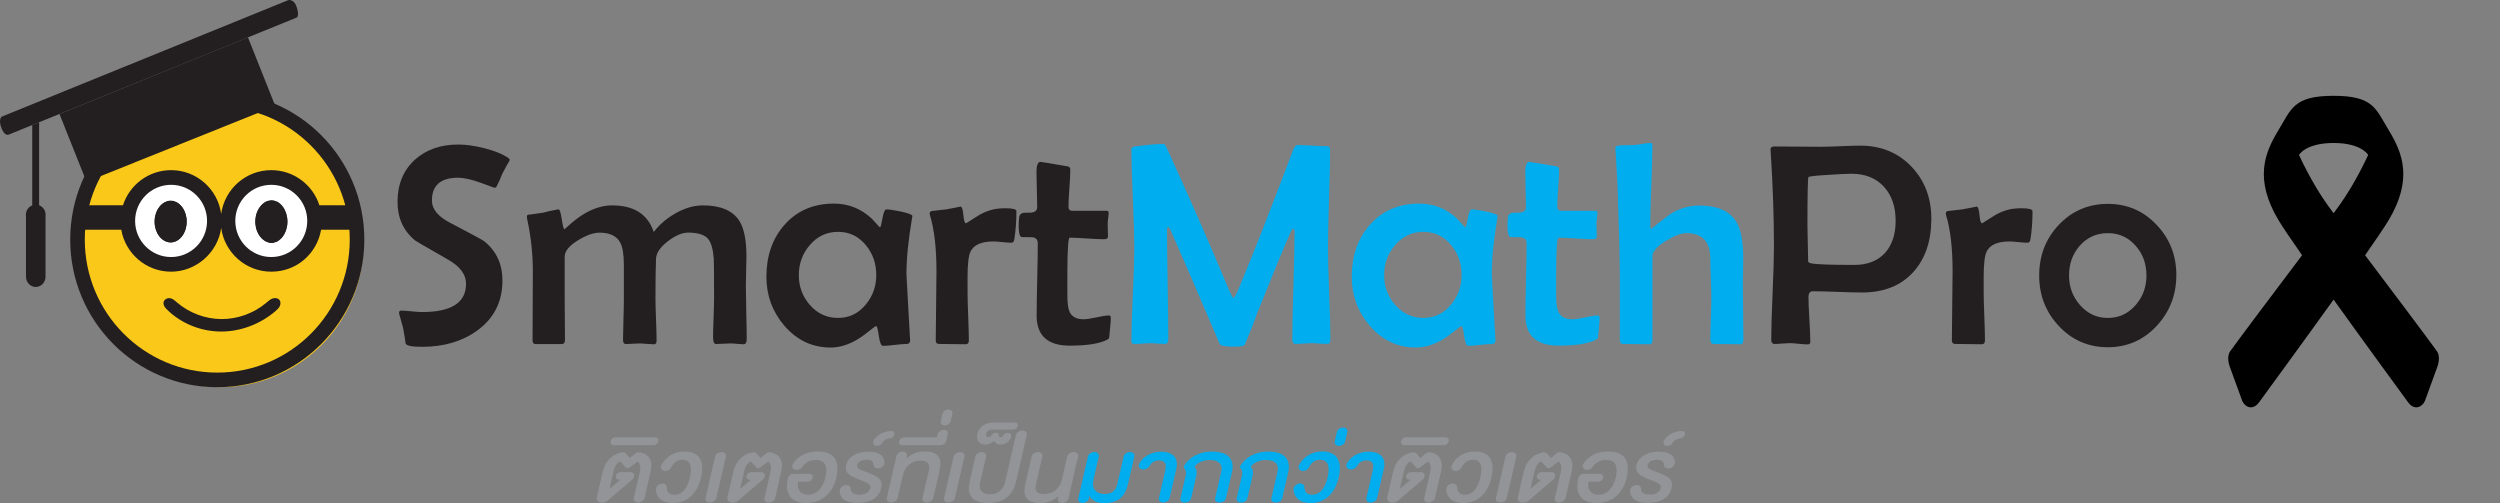 <?xml version="1.0" encoding="UTF-8"?>
<svg xmlns="http://www.w3.org/2000/svg" width="159" height="32" viewBox="0 0 159 32" fill="none">
  <rect x="0" y="0" width="159" height="32" fill="#808080" stroke="none"/>
  <path d="M32.43 10.171C32.309 10.369 32.145 10.668 31.936 11.07C31.869 11.256 31.753 11.52 31.584 11.862C31.549 11.916 31.501 11.943 31.44 11.943C31.445 11.943 31.156 11.837 30.571 11.624C29.987 11.411 29.504 11.304 29.126 11.304C28.022 11.304 27.47 11.79 27.47 12.761C27.47 13.3 27.858 13.771 28.632 14.173C29.934 14.851 30.655 15.241 30.793 15.342C31.567 15.959 31.954 16.792 31.954 17.841C31.954 19.184 31.423 20.242 30.361 21.015C29.406 21.711 28.233 22.058 26.84 22.058C26.192 22.058 25.843 21.986 25.796 21.843C25.772 21.615 25.718 21.282 25.634 20.844C25.586 20.665 25.511 20.395 25.409 20.035C25.39 19.981 25.382 19.93 25.382 19.882C25.382 19.799 25.427 19.756 25.517 19.756C25.662 19.756 25.882 19.77 26.179 19.801C26.476 19.832 26.7 19.846 26.85 19.846C28.71 19.846 29.641 19.247 29.641 18.049C29.641 17.462 29.265 16.952 28.515 16.52C27.147 15.741 26.447 15.335 26.418 15.306C25.662 14.695 25.283 13.873 25.283 12.843C25.283 11.727 25.649 10.835 26.381 10.164C27.095 9.517 28.019 9.192 29.153 9.192C29.633 9.192 30.186 9.271 30.809 9.427C31.488 9.601 31.997 9.81 32.339 10.056C32.369 10.08 32.398 10.119 32.429 10.173L32.43 10.171Z" fill="#231F20"></path>
  <path d="M47.493 21.544C47.493 21.778 47.425 21.895 47.287 21.895C47.197 21.895 47.06 21.886 46.877 21.869C46.694 21.85 46.555 21.842 46.458 21.842C46.356 21.842 46.203 21.849 45.999 21.861C45.795 21.872 45.643 21.879 45.541 21.879C45.415 21.879 45.351 21.738 45.351 21.456C45.351 21.174 45.362 20.768 45.383 20.22C45.404 19.672 45.415 19.259 45.415 18.983C45.415 17.466 45.408 16.621 45.396 16.448C45.348 15.831 45.222 15.405 45.018 15.172C44.784 14.921 44.367 14.794 43.767 14.794C43.389 14.794 42.962 14.974 42.489 15.333C41.997 15.711 41.741 16.082 41.724 16.448C41.7 16.916 41.688 17.77 41.688 19.011C41.688 19.305 41.7 19.746 41.724 20.333C41.747 20.921 41.759 21.361 41.759 21.654C41.759 21.817 41.705 21.896 41.598 21.896C41.49 21.896 41.333 21.887 41.124 21.87C40.917 21.851 40.76 21.843 40.651 21.843C40.556 21.843 40.414 21.85 40.228 21.862C40.042 21.874 39.901 21.881 39.805 21.881C39.684 21.881 39.625 21.794 39.625 21.62C39.625 21.332 39.634 20.898 39.651 20.321C39.67 19.742 39.678 19.309 39.678 19.022V16.856C39.678 16.178 39.597 15.695 39.435 15.408C39.207 15.001 38.772 14.797 38.129 14.797C37.751 14.797 37.301 14.955 36.778 15.273C36.202 15.621 35.914 15.972 35.914 16.325V18.95C35.914 19.25 35.916 19.697 35.923 20.29C35.928 20.884 35.932 21.327 35.932 21.621C35.932 21.795 35.864 21.882 35.726 21.882H34.051C33.93 21.882 33.871 21.801 33.871 21.64C33.871 21.154 33.873 20.425 33.88 19.451C33.885 18.477 33.889 17.747 33.889 17.262C33.889 16.165 33.773 15.071 33.538 13.98C33.519 13.903 33.511 13.839 33.511 13.791C33.511 13.714 33.538 13.668 33.592 13.656C33.814 13.633 34.139 13.587 34.564 13.522C34.762 13.462 35.059 13.396 35.455 13.324L35.527 13.315C35.598 13.315 35.666 13.526 35.73 13.948C35.793 14.371 35.848 14.581 35.897 14.581L36.347 14.186C36.701 13.88 37.055 13.638 37.409 13.458C37.92 13.195 38.43 13.063 38.939 13.063C40.319 13.063 41.199 13.626 41.578 14.753C41.95 14.274 42.412 13.877 42.965 13.566C43.553 13.231 44.135 13.063 44.711 13.063C45.82 13.063 46.589 13.386 47.015 14.034C47.321 14.514 47.474 15.272 47.474 16.309C47.474 16.507 47.467 16.812 47.455 17.226C47.443 17.639 47.437 17.945 47.437 18.142C47.437 18.52 47.446 19.089 47.463 19.846C47.482 20.604 47.49 21.173 47.49 21.549L47.493 21.544Z" fill="#231F20"></path>
  <path d="M58.027 13.74C58.027 13.764 58.018 13.818 58.001 13.902C57.766 15.275 57.649 16.458 57.649 17.454C57.649 17.514 57.725 18.859 57.874 21.491L57.884 21.618C57.889 21.792 57.811 21.878 57.645 21.878C57.48 21.878 57.231 21.898 56.897 21.937C56.565 21.976 56.317 21.996 56.155 21.996C56.041 21.996 55.953 21.785 55.894 21.366C55.834 20.947 55.777 20.737 55.723 20.737C55.687 20.737 55.525 20.854 55.236 21.087C54.882 21.374 54.552 21.594 54.246 21.743C53.771 21.982 53.298 22.102 52.823 22.102C51.659 22.102 50.677 21.638 49.879 20.709C49.123 19.821 48.744 18.787 48.744 17.607C48.744 16.276 49.124 15.177 49.886 14.307C50.685 13.402 51.735 12.949 53.038 12.949C53.957 12.949 54.758 13.267 55.442 13.902C55.544 14.022 55.703 14.196 55.919 14.424C55.938 14.442 55.955 14.45 55.973 14.45C56.009 14.45 56.061 14.261 56.126 13.883C56.192 13.505 56.276 13.316 56.378 13.316C56.539 13.316 56.843 13.362 57.287 13.451C57.779 13.559 58.026 13.655 58.026 13.738L58.027 13.74ZM55.731 17.498C55.731 16.761 55.512 16.128 55.073 15.6C54.61 15.03 54.02 14.746 53.299 14.746C52.578 14.746 51.979 15.028 51.499 15.591C51.036 16.13 50.805 16.766 50.805 17.496C50.805 18.227 51.036 18.851 51.499 19.385C51.979 19.942 52.579 20.22 53.299 20.22C54.019 20.22 54.589 19.936 55.064 19.366C55.508 18.832 55.731 18.21 55.731 17.496V17.498Z" fill="#231F20"></path>
  <path d="M64.643 13.433C64.643 14.093 64.598 14.692 64.508 15.231C64.489 15.369 64.43 15.437 64.328 15.437C64.202 15.437 64.011 15.424 63.756 15.397C63.502 15.371 63.308 15.357 63.175 15.357C62.42 15.357 61.936 15.57 61.726 15.996C61.6 16.254 61.537 16.791 61.537 17.605V18.594C61.537 18.929 61.55 19.439 61.578 20.123C61.604 20.807 61.619 21.315 61.619 21.652C61.619 21.814 61.55 21.894 61.412 21.894C61.227 21.894 60.944 21.891 60.566 21.885C60.188 21.878 59.906 21.875 59.72 21.875C59.583 21.875 59.514 21.801 59.514 21.65C59.514 21.165 59.522 20.434 59.536 19.456C59.551 18.479 59.559 17.745 59.559 17.254C59.559 15.772 59.421 14.583 59.145 13.684C59.133 13.637 59.127 13.601 59.127 13.577C59.127 13.505 59.165 13.454 59.243 13.424C59.465 13.4 59.777 13.364 60.179 13.316C60.828 13.196 61.127 13.136 61.079 13.136C61.175 13.136 61.239 13.313 61.269 13.667C61.3 14.021 61.352 14.198 61.431 14.198C61.443 14.198 61.457 14.193 61.476 14.18C61.722 14.024 61.968 13.868 62.214 13.712C62.485 13.55 62.761 13.43 63.043 13.353C63.278 13.281 63.577 13.245 63.943 13.245C64.411 13.245 64.646 13.308 64.646 13.434L64.643 13.433Z" fill="#231F20"></path>
  <path d="M70.648 20.221C70.648 20.353 70.636 20.532 70.612 20.76C70.582 21.042 70.565 21.224 70.558 21.308C70.552 21.416 70.544 21.483 70.532 21.507C70.508 21.549 70.451 21.59 70.361 21.633C69.869 21.867 69.094 21.983 68.038 21.983C66.634 21.983 65.931 21.348 65.931 20.077C65.931 19.568 65.943 18.802 65.967 17.78C65.991 16.759 66.003 15.993 66.003 15.484C66.003 15.238 65.879 15.106 65.634 15.088C65.411 15.088 65.193 15.086 64.977 15.079C64.85 15.05 64.787 14.804 64.787 14.342C64.787 14.168 64.799 13.985 64.823 13.794C64.841 13.65 64.937 13.563 65.11 13.533C65.26 13.533 65.407 13.53 65.552 13.524C65.828 13.511 65.966 13.389 65.966 13.155C65.966 12.921 65.958 12.549 65.943 12.058C65.928 11.567 65.92 11.199 65.92 10.952C65.92 10.515 66.004 10.296 66.172 10.296C66.227 10.296 66.79 10.389 67.865 10.575C68.003 10.593 68.072 10.658 68.072 10.773C68.072 11.036 68.052 11.433 68.014 11.96C67.975 12.487 67.956 12.883 67.956 13.147C67.956 13.321 68.036 13.408 68.198 13.408H70.359C70.461 13.408 70.512 13.444 70.512 13.515C70.512 13.587 70.501 13.703 70.48 13.861C70.459 14.02 70.448 14.138 70.448 14.217C70.448 14.307 70.451 14.444 70.457 14.631C70.463 14.817 70.467 14.954 70.467 15.044C70.467 15.159 70.383 15.215 70.215 15.215C69.975 15.215 69.612 15.199 69.125 15.166C68.638 15.132 68.275 15.116 68.035 15.116C67.987 15.116 67.952 15.287 67.928 15.629C67.897 16.055 67.883 16.651 67.883 17.419V18.759C67.883 19.274 67.93 19.634 68.027 19.838C68.172 20.149 68.469 20.305 68.918 20.305C69.104 20.305 69.377 20.265 69.737 20.184C70.098 20.103 70.365 20.063 70.538 20.063C70.61 20.063 70.646 20.117 70.646 20.225L70.648 20.221Z" fill="#231F20"></path>
  <path d="M84.611 21.651C84.611 21.802 84.536 21.876 84.386 21.876C84.278 21.876 84.114 21.867 83.895 21.85C83.677 21.831 83.512 21.823 83.405 21.823C83.297 21.823 83.132 21.832 82.91 21.85C82.688 21.868 82.523 21.876 82.416 21.876C82.266 21.876 82.19 21.778 82.19 21.579C82.19 20.818 82.214 19.677 82.262 18.154C82.31 16.632 82.334 15.49 82.334 14.729C82.334 14.614 82.31 14.559 82.262 14.559C82.208 14.559 82.166 14.592 82.136 14.657C81.83 15.31 81.107 17.055 79.966 19.89C79.78 20.435 79.512 21.115 79.165 21.931C79.122 22.008 78.906 22.048 78.516 22.048C77.952 22.048 77.64 21.997 77.581 21.895C77.376 21.409 77.086 20.729 76.707 19.854C76.208 18.666 75.443 16.898 74.41 14.549C74.392 14.508 74.353 14.465 74.294 14.423C74.246 14.459 74.222 14.525 74.222 14.621C74.222 15.394 74.236 16.555 74.263 18.101C74.29 19.647 74.304 20.808 74.304 21.581C74.304 21.779 74.229 21.878 74.079 21.878C73.977 21.878 73.82 21.868 73.611 21.851C73.4 21.832 73.245 21.824 73.143 21.824C73.036 21.824 72.874 21.834 72.662 21.851C72.448 21.87 72.288 21.878 72.18 21.878C72.031 21.878 71.955 21.82 71.955 21.707C71.955 21.042 71.987 20.045 72.049 18.717C72.113 17.389 72.143 16.392 72.143 15.727C72.143 15.062 72.112 14.002 72.049 12.621C71.986 11.24 71.955 10.204 71.955 9.515C71.955 9.4 72.024 9.335 72.162 9.317C72.979 9.209 73.594 9.154 74.007 9.154C74.067 9.154 74.152 9.277 74.259 9.523C75.712 12.711 76.96 15.559 78.005 18.065C78.251 18.653 78.397 18.946 78.446 18.946C78.506 18.946 78.636 18.706 78.833 18.226C79.65 16.285 80.781 13.401 82.228 9.576C82.318 9.342 82.417 9.225 82.525 9.225C82.729 9.225 83.036 9.237 83.447 9.261C83.858 9.285 84.166 9.297 84.37 9.297C84.52 9.297 84.595 9.369 84.595 9.512C84.595 10.202 84.573 11.237 84.528 12.618C84.483 14 84.46 15.035 84.46 15.724C84.46 16.413 84.485 17.373 84.537 18.692C84.588 20.011 84.614 20.997 84.614 21.65L84.611 21.651Z" fill="#00AEEF"></path>
  <path d="M95.254 13.74C95.254 13.764 95.245 13.818 95.228 13.902C94.993 15.275 94.876 16.458 94.876 17.454C94.876 17.514 94.952 18.859 95.102 21.491L95.111 21.618C95.116 21.792 95.038 21.878 94.872 21.878C94.707 21.878 94.459 21.898 94.124 21.937C93.792 21.976 93.544 21.996 93.382 21.996C93.268 21.996 93.18 21.785 93.121 21.366C93.061 20.947 93.004 20.737 92.95 20.737C92.914 20.737 92.752 20.854 92.463 21.087C92.109 21.374 91.779 21.594 91.473 21.743C90.998 21.982 90.525 22.102 90.05 22.102C88.886 22.102 87.905 21.638 87.106 20.709C86.35 19.821 85.971 18.787 85.971 17.607C85.971 16.276 86.351 15.177 87.114 14.307C87.912 13.402 88.962 12.949 90.265 12.949C91.184 12.949 91.985 13.267 92.669 13.902C92.771 14.022 92.93 14.196 93.146 14.424C93.165 14.442 93.182 14.45 93.2 14.45C93.236 14.45 93.288 14.261 93.353 13.883C93.419 13.505 93.503 13.316 93.605 13.316C93.766 13.316 94.07 13.362 94.514 13.451C95.006 13.559 95.253 13.655 95.253 13.738L95.254 13.74ZM92.958 17.498C92.958 16.761 92.739 16.128 92.3 15.6C91.837 15.03 91.246 14.746 90.526 14.746C89.806 14.746 89.206 15.028 88.726 15.591C88.263 16.13 88.032 16.766 88.032 17.496C88.032 18.227 88.263 18.851 88.726 19.385C89.206 19.942 89.806 20.22 90.526 20.22C91.246 20.22 91.816 19.936 92.291 19.366C92.735 18.832 92.958 18.21 92.958 17.496V17.498Z" fill="#00AEEF"></path>
  <path d="M101.736 20.221C101.736 20.353 101.724 20.532 101.701 20.76C101.67 21.042 101.653 21.224 101.646 21.308C101.64 21.416 101.632 21.483 101.62 21.507C101.596 21.549 101.539 21.59 101.449 21.633C100.957 21.867 100.183 21.983 99.126 21.983C97.722 21.983 97.019 21.348 97.019 20.077C97.019 19.568 97.031 18.802 97.055 17.78C97.079 16.759 97.091 15.993 97.091 15.484C97.091 15.238 96.968 15.106 96.722 15.088C96.499 15.088 96.281 15.086 96.065 15.079C95.939 15.05 95.875 14.804 95.875 14.342C95.875 14.168 95.887 13.985 95.911 13.794C95.929 13.65 96.025 13.563 96.198 13.533C96.348 13.533 96.496 13.53 96.64 13.524C96.916 13.511 97.054 13.389 97.054 13.155C97.054 12.921 97.046 12.549 97.031 12.058C97.016 11.567 97.009 11.199 97.009 10.952C97.009 10.515 97.092 10.296 97.26 10.296C97.315 10.296 97.878 10.389 98.954 10.575C99.091 10.593 99.16 10.658 99.16 10.773C99.16 11.036 99.141 11.433 99.102 11.96C99.064 12.487 99.044 12.883 99.044 13.147C99.044 13.321 99.125 13.408 99.286 13.408H101.447C101.549 13.408 101.6 13.444 101.6 13.515C101.6 13.587 101.589 13.703 101.568 13.861C101.547 14.02 101.536 14.138 101.536 14.217C101.536 14.307 101.539 14.444 101.546 14.631C101.551 14.817 101.555 14.954 101.555 15.044C101.555 15.159 101.471 15.215 101.303 15.215C101.063 15.215 100.7 15.199 100.213 15.166C99.727 15.132 99.363 15.116 99.123 15.116C99.076 15.116 99.04 15.287 99.016 15.629C98.985 16.055 98.971 16.651 98.971 17.419V18.759C98.971 19.274 99.019 19.634 99.115 19.838C99.26 20.149 99.557 20.305 100.006 20.305C100.192 20.305 100.465 20.265 100.826 20.184C101.186 20.103 101.453 20.063 101.626 20.063C101.698 20.063 101.734 20.117 101.734 20.225L101.736 20.221Z" fill="#00AEEF"></path>
  <path d="M110.882 21.562C110.882 21.784 110.818 21.894 110.693 21.894C110.507 21.894 110.225 21.892 109.847 21.885C109.469 21.878 109.186 21.876 109.001 21.876C108.851 21.876 108.775 21.777 108.775 21.579C108.775 21.291 108.786 20.856 108.807 20.275C108.828 19.693 108.839 19.255 108.839 18.963C108.839 18.687 108.828 18.269 108.807 17.708C108.786 17.148 108.775 16.726 108.775 16.445C108.775 15.366 108.265 14.827 107.245 14.827C106.915 14.827 106.483 14.992 105.949 15.322C105.379 15.676 105.094 15.999 105.094 16.293V21.634C105.094 21.808 105.03 21.894 104.904 21.894C104.718 21.894 104.439 21.892 104.066 21.885C103.694 21.878 103.415 21.876 103.228 21.876C103.09 21.876 103.021 21.794 103.021 21.634V17.291C103.021 16.585 102.983 15.079 102.905 12.777C102.893 12.064 102.841 11.009 102.752 9.613C102.74 9.541 102.734 9.493 102.734 9.469C102.734 9.367 102.769 9.304 102.841 9.28C102.943 9.244 103.283 9.226 103.858 9.226C103.984 9.226 104.173 9.203 104.425 9.158C104.677 9.112 104.86 9.09 104.974 9.09C105.052 9.09 105.091 9.147 105.091 9.26C105.091 9.823 105.068 10.671 105.023 11.801C104.978 12.93 104.956 13.777 104.956 14.341C104.956 14.479 104.98 14.551 105.027 14.557C105.334 14.298 105.73 13.987 106.215 13.621C106.804 13.255 107.424 13.073 108.079 13.073C109.208 13.073 109.985 13.408 110.411 14.08C110.718 14.571 110.87 15.351 110.87 16.418C110.87 16.605 110.866 16.891 110.857 17.277C110.848 17.664 110.844 17.95 110.844 18.135C110.844 18.518 110.849 19.092 110.862 19.852C110.874 20.613 110.881 21.182 110.881 21.56L110.882 21.562Z" fill="#00AEEF"></path>
  <path d="M122.832 13.919C122.832 15.328 122.45 16.454 121.689 17.299C120.903 18.168 119.813 18.603 118.421 18.603C118.079 18.603 117.56 18.59 116.868 18.563C116.175 18.537 115.654 18.523 115.306 18.523C115.114 18.523 115.019 18.646 115.019 18.892C115.019 19.21 115.039 19.686 115.077 20.321C115.116 20.956 115.135 21.434 115.135 21.75C115.135 21.853 115.078 21.904 114.964 21.904C114.838 21.904 114.648 21.89 114.393 21.864C114.138 21.837 113.947 21.824 113.822 21.824C113.714 21.824 113.555 21.833 113.344 21.85C113.133 21.869 112.978 21.877 112.876 21.877C112.726 21.877 112.651 21.784 112.651 21.599C112.651 20.945 112.679 19.959 112.737 18.64C112.794 17.322 112.823 16.333 112.823 15.673C112.823 13.803 112.754 11.795 112.616 9.649L112.607 9.514C112.6 9.382 112.679 9.316 112.842 9.316C113.165 9.316 113.653 9.319 114.304 9.325C114.955 9.332 115.446 9.335 115.776 9.335C116.058 9.335 116.481 9.323 117.045 9.299C117.608 9.275 118.032 9.263 118.313 9.263C119.639 9.263 120.729 9.712 121.582 10.611C122.415 11.492 122.833 12.595 122.833 13.919H122.832ZM120.563 14.053C120.563 13.154 120.321 12.435 119.834 11.895C119.33 11.332 118.634 11.05 117.746 11.05C117.47 11.05 116.977 11.074 116.269 11.122C115.459 11.17 115.041 11.218 115.017 11.265C114.975 11.337 114.954 12.369 114.954 14.358C114.954 14.61 114.962 14.988 114.976 15.491C114.991 15.994 114.999 16.372 114.999 16.623C114.999 16.678 115.065 16.719 115.196 16.75C115.527 16.816 116.441 16.848 117.942 16.848C118.783 16.848 119.436 16.587 119.904 16.066C120.342 15.568 120.562 14.897 120.562 14.052L120.563 14.053Z" fill="#231F20"></path>
  <path d="M129.268 13.433C129.268 14.093 129.223 14.692 129.133 15.231C129.114 15.369 129.055 15.437 128.953 15.437C128.827 15.437 128.636 15.424 128.381 15.397C128.127 15.371 127.933 15.357 127.801 15.357C127.045 15.357 126.561 15.57 126.351 15.996C126.225 16.254 126.162 16.791 126.162 17.605V18.594C126.162 18.929 126.175 19.439 126.203 20.123C126.229 20.807 126.244 21.315 126.244 21.652C126.244 21.814 126.175 21.894 126.037 21.894C125.852 21.894 125.569 21.891 125.191 21.885C124.813 21.878 124.531 21.875 124.345 21.875C124.208 21.875 124.139 21.801 124.139 21.65C124.139 21.165 124.147 20.434 124.161 19.456C124.176 18.479 124.184 17.745 124.184 17.254C124.184 15.772 124.046 14.583 123.77 13.684C123.758 13.637 123.751 13.601 123.751 13.577C123.751 13.505 123.79 13.454 123.868 13.424C124.09 13.4 124.402 13.364 124.804 13.316C125.452 13.196 125.752 13.136 125.704 13.136C125.8 13.136 125.863 13.313 125.894 13.667C125.924 14.021 125.978 14.198 126.056 14.198C126.068 14.198 126.082 14.193 126.101 14.18C126.347 14.024 126.593 13.868 126.839 13.712C127.11 13.55 127.386 13.43 127.668 13.353C127.903 13.281 128.202 13.245 128.568 13.245C129.036 13.245 129.271 13.308 129.271 13.434L129.268 13.433Z" fill="#231F20"></path>
  <path d="M138.414 17.497C138.414 18.749 138.003 19.819 137.181 20.707C136.341 21.624 135.3 22.083 134.058 22.083C132.816 22.083 131.765 21.628 130.925 20.716C130.103 19.835 129.692 18.768 129.692 17.516C129.692 16.264 130.103 15.196 130.925 14.315C131.771 13.416 132.816 12.967 134.058 12.967C135.3 12.967 136.333 13.417 137.173 14.315C138.002 15.191 138.416 16.252 138.416 17.498L138.414 17.497ZM136.515 17.516C136.515 16.785 136.289 16.161 135.84 15.646C135.372 15.101 134.778 14.828 134.056 14.828C133.335 14.828 132.739 15.098 132.265 15.637C131.815 16.158 131.59 16.785 131.59 17.516C131.59 18.246 131.819 18.858 132.275 19.386C132.755 19.943 133.348 20.221 134.058 20.221C134.767 20.221 135.366 19.943 135.841 19.386C136.292 18.858 136.516 18.234 136.516 17.516H136.515Z" fill="#231F20"></path>
  <path d="M22.99 17.009C23.83 12.032 20.491 7.315 15.533 6.472C10.574 5.629 5.874 8.981 5.035 13.957C4.195 18.934 7.534 23.652 12.492 24.494C17.451 25.337 22.151 21.986 22.99 17.009Z" fill="#FAC819"></path>
  <path d="M11.233 16.671C12.643 16.516 13.66 15.243 13.506 13.828C13.351 12.413 12.083 11.391 10.673 11.547C9.263 11.702 8.245 12.975 8.4 14.39C8.555 15.805 9.823 16.826 11.233 16.671Z" fill="white"></path>
  <path d="M17.803 16.663C19.209 16.478 20.2 15.183 20.015 13.772C19.831 12.36 18.541 11.366 17.135 11.551C15.729 11.736 14.738 13.03 14.922 14.442C15.107 15.854 16.396 16.848 17.803 16.663Z" fill="white"></path>
  <path d="M10.694 12.828C10.652 12.852 10.601 12.856 10.556 12.882C10.439 12.95 10.34 13.035 10.256 13.142C10.17 13.251 10.092 13.363 10.046 13.497C10.02 13.57 9.986 13.639 9.979 13.718C9.977 13.745 9.967 13.773 9.955 13.798C9.938 13.834 9.933 13.871 9.932 13.911C9.929 13.983 9.924 14.055 9.92 14.123C9.929 14.254 9.917 14.383 9.974 14.503C9.977 14.508 9.978 14.514 9.978 14.519C9.986 14.603 10.005 14.683 10.05 14.756C10.077 14.878 10.153 14.977 10.227 15.073C10.284 15.147 10.345 15.219 10.424 15.275C10.51 15.336 10.593 15.399 10.699 15.421C10.731 15.428 10.759 15.455 10.791 15.459C10.922 15.473 11.055 15.491 11.182 15.431C11.196 15.424 11.212 15.416 11.228 15.415C11.308 15.403 11.37 15.356 11.435 15.312C11.524 15.254 11.594 15.177 11.665 15.097C11.782 14.96 11.849 14.796 11.912 14.63C11.923 14.547 11.936 14.464 11.969 14.387C11.975 14.282 11.985 14.177 11.985 14.072C11.985 13.967 11.981 13.86 11.936 13.762C11.932 13.753 11.93 13.741 11.93 13.73C11.927 13.65 11.891 13.581 11.865 13.508C11.808 13.347 11.719 13.211 11.605 13.087C11.499 12.971 11.379 12.877 11.224 12.834C11.198 12.826 11.174 12.812 11.149 12.801C11.134 12.794 11.118 12.788 11.102 12.787C10.964 12.778 10.826 12.757 10.697 12.83L10.694 12.828Z" fill="#231F20"></path>
  <path d="M18.438 13.693C18.428 13.638 18.424 13.583 18.396 13.533C18.367 13.481 18.352 13.42 18.326 13.365C18.264 13.227 18.174 13.107 18.065 13.003C17.968 12.913 17.867 12.825 17.731 12.797C17.704 12.792 17.681 12.776 17.654 12.766C17.628 12.758 17.601 12.752 17.573 12.746C17.407 12.716 17.256 12.773 17.105 12.826C17.026 12.877 16.945 12.927 16.88 12.995C16.799 13.079 16.722 13.167 16.661 13.267C16.601 13.367 16.563 13.477 16.517 13.583C16.506 13.609 16.506 13.638 16.501 13.665C16.49 13.714 16.479 13.762 16.468 13.811C16.462 13.832 16.454 13.854 16.453 13.876C16.442 13.992 16.433 14.108 16.437 14.226C16.442 14.373 16.498 14.508 16.512 14.652C16.512 14.657 16.515 14.663 16.518 14.668C16.575 14.794 16.62 14.926 16.702 15.039C16.804 15.179 16.92 15.304 17.069 15.395C17.146 15.441 17.236 15.453 17.313 15.496C17.451 15.508 17.589 15.526 17.719 15.454C17.728 15.449 17.74 15.447 17.751 15.445C17.819 15.434 17.873 15.393 17.927 15.356C18.032 15.283 18.123 15.192 18.2 15.09C18.269 14.997 18.326 14.896 18.367 14.785C18.401 14.696 18.435 14.611 18.446 14.515C18.448 14.488 18.462 14.462 18.468 14.435C18.475 14.409 18.483 14.382 18.485 14.354C18.492 14.277 18.495 14.198 18.5 14.124C18.491 14 18.499 13.876 18.452 13.759C18.444 13.739 18.442 13.716 18.438 13.694V13.693Z" fill="#231F20"></path>
  <path d="M17.767 19.049C17.656 19.011 17.55 19.043 17.467 19.117C17.336 19.235 17.202 19.35 17.068 19.466C17.054 19.47 17.037 19.471 17.025 19.48C16.986 19.51 16.95 19.54 16.915 19.571C16.859 19.62 16.802 19.667 16.737 19.703C16.696 19.725 16.656 19.75 16.614 19.773C16.573 19.794 16.537 19.828 16.492 19.845C16.472 19.853 16.457 19.868 16.451 19.89C16.423 19.901 16.393 19.91 16.367 19.924C16.331 19.942 16.298 19.963 16.264 19.985C16.249 19.987 16.232 19.987 16.218 19.994C16.028 20.076 15.841 20.164 15.636 20.212C15.595 20.222 15.554 20.236 15.516 20.255C15.467 20.279 15.415 20.289 15.362 20.293C15.346 20.293 15.332 20.303 15.317 20.307C15.284 20.301 15.251 20.304 15.223 20.32C15.15 20.361 15.07 20.368 14.989 20.367C14.919 20.367 14.85 20.377 14.785 20.404C14.719 20.429 14.651 20.434 14.58 20.434C14.389 20.433 14.198 20.434 14.007 20.434C13.101 20.324 12.456 20.09 12.008 19.85C12.008 19.841 12.008 19.832 12.008 19.822C11.972 19.784 11.935 19.749 11.877 19.757C11.838 19.728 11.801 19.697 11.761 19.669C11.655 19.596 11.556 19.515 11.457 19.432C11.358 19.35 11.259 19.269 11.168 19.177C11.151 19.16 11.134 19.145 11.115 19.13C11.08 19.104 11.04 19.082 10.996 19.065C10.899 19.027 10.808 19.028 10.722 19.086C10.677 19.116 10.636 19.149 10.592 19.181C10.537 19.218 10.503 19.27 10.495 19.335C10.49 19.382 10.488 19.43 10.492 19.478C10.498 19.548 10.531 19.607 10.579 19.659C10.581 19.663 10.588 19.663 10.593 19.664C10.636 19.704 10.678 19.744 10.72 19.784C11.354 20.493 12.188 20.854 12.858 21.037C12.893 21.052 12.929 21.065 12.968 21.069C13.002 21.092 13.042 21.089 13.08 21.093C13.092 21.096 13.104 21.099 13.116 21.101C13.164 21.116 13.212 21.133 13.261 21.145C13.291 21.153 13.324 21.153 13.356 21.153C13.365 21.153 13.375 21.153 13.384 21.153C13.449 21.165 13.51 21.174 13.567 21.182C13.662 21.212 13.762 21.22 13.863 21.22C13.877 21.22 13.892 21.22 13.906 21.22C13.971 21.224 14.008 21.225 14.008 21.225V21.22C14.259 21.22 14.511 21.22 14.761 21.22C14.804 21.22 14.848 21.22 14.89 21.214C14.91 21.212 14.928 21.198 14.948 21.19C14.958 21.19 14.967 21.188 14.976 21.185C15.004 21.189 15.028 21.18 15.048 21.161C15.093 21.158 15.139 21.156 15.184 21.15C15.213 21.146 15.243 21.139 15.273 21.132C15.362 21.127 15.446 21.093 15.533 21.077C15.542 21.076 15.549 21.065 15.557 21.059C15.646 21.033 15.736 21.008 15.825 20.981C15.834 20.979 15.841 20.969 15.849 20.963C15.937 20.947 16.021 20.919 16.105 20.883C16.197 20.844 16.29 20.806 16.383 20.767C16.514 20.713 16.64 20.643 16.769 20.579C16.802 20.564 16.834 20.544 16.851 20.508C16.884 20.492 16.92 20.478 16.952 20.46C17.002 20.43 17.052 20.399 17.102 20.367C17.286 20.247 17.463 20.119 17.632 19.977C17.702 19.918 17.77 19.858 17.836 19.794C17.886 19.747 17.938 19.697 17.978 19.641C18.079 19.502 18.088 19.366 17.995 19.222C17.941 19.137 17.863 19.081 17.771 19.048L17.767 19.049ZM15.454 20.324C15.454 20.324 15.456 20.32 15.457 20.319C15.46 20.319 15.463 20.319 15.464 20.319C15.46 20.32 15.456 20.321 15.454 20.324Z" fill="#231F20"></path>
  <path d="M6.513 11.229L16.425 7.25C19.242 8.077 21.454 10.302 22.24 13.114H20.596C20.185 11.769 18.936 10.791 17.46 10.791C15.794 10.791 14.418 12.039 14.208 13.654C13.998 12.046 12.628 10.804 10.968 10.804C9.512 10.804 8.278 11.759 7.855 13.079H5.736C5.922 12.428 6.184 11.807 6.513 11.23V11.229Z" fill="#231F20"></path>
  <path d="M19.79 14.074C19.79 15.364 18.748 16.41 17.462 16.41C16.176 16.41 15.133 15.364 15.133 14.074C15.133 12.783 16.176 11.737 17.462 11.737C18.748 11.737 19.79 12.783 19.79 14.074Z" fill="#231F20"></path>
  <path d="M13.288 14.077C13.288 15.364 12.249 16.407 10.967 16.407C9.685 16.407 8.645 15.364 8.645 14.077C8.645 12.79 9.685 11.747 10.967 11.747C12.249 11.747 13.288 12.79 13.288 14.077Z" fill="#231F20"></path>
  <path d="M13.983 23.865C9.252 23.865 5.417 20.067 5.417 15.383C5.417 15.136 5.429 14.891 5.449 14.65H7.746C8.013 16.193 9.353 17.366 10.967 17.366C12.58 17.366 13.999 16.123 14.208 14.513C14.419 16.127 15.794 17.372 17.459 17.372C19.124 17.372 20.429 16.189 20.692 14.636H22.516C22.537 14.883 22.549 15.132 22.549 15.383C22.549 20.069 18.713 23.865 13.983 23.865Z" fill="#231F20"></path>
  <path d="M22.701 16.933C23.527 12.034 20.241 7.391 15.36 6.561C10.48 5.732 5.854 9.031 5.027 13.929C4.201 18.828 7.488 23.471 12.368 24.301C17.248 25.13 21.875 21.831 22.701 16.933Z" fill="#FAC819"></path>
  <path d="M11.129 16.6C12.517 16.447 13.518 15.194 13.366 13.801C13.214 12.408 11.965 11.402 10.577 11.555C9.189 11.708 8.187 12.961 8.34 14.354C8.492 15.747 9.741 16.753 11.129 16.6Z" fill="white"></path>
  <path d="M17.595 16.593C18.98 16.41 19.955 15.136 19.773 13.746C19.592 12.357 18.322 11.378 16.938 11.56C15.553 11.742 14.578 13.017 14.76 14.406C14.941 15.796 16.211 16.775 17.595 16.593Z" fill="white"></path>
  <path d="M10.882 16.75C12.334 16.75 13.511 15.569 13.511 14.111C13.511 12.654 12.334 11.473 10.882 11.473C9.43 11.473 8.252 12.654 8.252 14.111C8.252 15.569 9.43 16.75 10.882 16.75Z" fill="white"></path>
  <path d="M17.254 16.75C18.706 16.75 19.883 15.569 19.883 14.111C19.883 12.654 18.706 11.473 17.254 11.473C15.802 11.473 14.625 12.654 14.625 14.111C14.625 15.569 15.802 16.75 17.254 16.75Z" fill="white"></path>
  <path d="M13.819 5.853C8.653 5.853 4.466 10.056 4.466 15.24C4.466 20.425 8.653 24.627 13.819 24.627C18.984 24.627 23.171 20.425 23.171 15.24C23.171 10.056 18.984 5.853 13.819 5.853ZM13.819 23.697C9.166 23.697 5.393 19.911 5.393 15.24C5.393 10.569 9.165 6.783 13.819 6.783C18.472 6.783 22.244 10.569 22.244 15.24C22.244 19.911 18.472 23.697 13.819 23.697Z" fill="#231F20"></path>
  <path d="M15.768 2.377L18.806 1.142C19.109 1.085 18.858 0.417 18.858 0.417C18.699 -0.063 18.346 0.003 18.346 0.003L0.108 7.419C0.108 7.419 -0.136 7.594 0.108 8.187C0.108 8.187 0.274 8.645 0.543 8.566L15.769 2.38V2.377H15.768Z" fill="#231F20"></path>
  <path d="M3.783 7.251L5.38 11.255C5.38 11.255 5.38 11.255 5.38 11.256L5.502 11.562L8.502 10.358L16.19 7.271C16.19 7.271 16.193 7.271 16.194 7.271L17.482 6.754C17.482 6.754 17.479 6.754 17.478 6.753L17.508 6.741L15.77 2.377L3.783 7.251Z" fill="#231F20"></path>
  <path d="M2.05 7.954V13.06C1.813 13.153 1.645 13.389 1.645 13.666C1.645 13.7 1.647 13.735 1.652 13.768V17.514H1.659C1.655 17.543 1.654 17.573 1.654 17.602C1.654 17.96 1.932 18.25 2.274 18.25C2.616 18.25 2.895 17.96 2.895 17.602C2.895 17.573 2.892 17.543 2.888 17.514H2.895V13.758C2.899 13.727 2.901 13.696 2.901 13.664C2.901 13.383 2.729 13.145 2.488 13.055V7.774L2.05 7.953V7.954Z" fill="#231F20"></path>
  <path d="M10.852 15.416C11.416 15.416 11.873 14.825 11.873 14.096C11.873 13.367 11.416 12.776 10.852 12.776C10.288 12.776 9.831 13.367 9.831 14.096C9.831 14.825 10.288 15.416 10.852 15.416Z" fill="#231F20"></path>
  <path d="M17.254 15.416C17.818 15.416 18.275 14.825 18.275 14.096C18.275 13.367 17.818 12.776 17.254 12.776C16.691 12.776 16.233 13.367 16.233 14.096C16.233 14.825 16.691 15.416 17.254 15.416Z" fill="#231F20"></path>
  <path d="M22.697 13.056H20.314C19.897 11.759 18.684 10.821 17.253 10.821C15.628 10.821 14.285 12.03 14.067 13.602C13.85 12.03 12.507 10.821 10.881 10.821C9.449 10.821 8.238 11.759 7.82 13.056H5.066V14.609H7.712C7.976 16.127 9.294 17.279 10.881 17.279C12.468 17.279 13.85 16.069 14.067 14.498C14.285 16.069 15.628 17.279 17.253 17.279C18.878 17.279 20.158 16.125 20.422 14.609H22.697V13.056ZM10.881 16.347C9.618 16.347 8.593 15.319 8.593 14.05C8.593 12.782 9.618 11.754 10.881 11.754C12.145 11.754 13.169 12.782 13.169 14.05C13.169 15.319 12.145 16.347 10.881 16.347ZM17.253 16.347C15.99 16.347 14.965 15.319 14.965 14.05C14.965 12.782 15.99 11.754 17.253 11.754C18.517 11.754 19.541 12.782 19.541 14.05C19.541 15.319 18.517 16.347 17.253 16.347Z" fill="#231F20"></path>
  <path d="M10.6 12.816C10.558 12.84 10.509 12.844 10.465 12.87C10.351 12.938 10.253 13.02 10.171 13.125C10.086 13.233 10.009 13.342 9.963 13.474C9.937 13.546 9.904 13.614 9.898 13.692C9.895 13.719 9.886 13.745 9.874 13.771C9.858 13.806 9.851 13.842 9.85 13.881C9.847 13.951 9.842 14.023 9.838 14.09C9.847 14.219 9.835 14.347 9.891 14.464C9.894 14.469 9.895 14.475 9.895 14.48C9.903 14.562 9.92 14.641 9.965 14.713C9.993 14.834 10.067 14.93 10.14 15.024C10.196 15.097 10.257 15.168 10.334 15.222C10.419 15.282 10.501 15.344 10.605 15.367C10.637 15.374 10.665 15.401 10.696 15.403C10.826 15.418 10.956 15.435 11.08 15.377C11.095 15.37 11.111 15.362 11.127 15.361C11.205 15.349 11.266 15.302 11.329 15.261C11.417 15.204 11.486 15.127 11.555 15.048C11.671 14.914 11.736 14.751 11.799 14.589C11.808 14.508 11.823 14.427 11.854 14.351C11.86 14.247 11.87 14.143 11.869 14.039C11.869 13.937 11.865 13.832 11.821 13.735C11.817 13.725 11.815 13.713 11.815 13.703C11.812 13.624 11.776 13.556 11.751 13.484C11.695 13.326 11.607 13.192 11.495 13.071C11.39 12.957 11.274 12.863 11.121 12.82C11.095 12.814 11.072 12.798 11.047 12.787C11.033 12.78 11.017 12.774 11.001 12.773C10.865 12.764 10.729 12.745 10.602 12.815L10.6 12.816Z" fill="#231F20"></path>
  <path d="M18.222 13.669C18.213 13.616 18.21 13.562 18.181 13.512C18.152 13.46 18.136 13.401 18.112 13.347C18.051 13.211 17.962 13.093 17.855 12.99C17.759 12.901 17.661 12.815 17.526 12.788C17.5 12.783 17.476 12.767 17.451 12.759C17.425 12.751 17.397 12.744 17.371 12.74C17.208 12.709 17.059 12.767 16.911 12.819C16.833 12.868 16.753 12.917 16.688 12.985C16.609 13.067 16.533 13.154 16.473 13.252C16.414 13.351 16.377 13.46 16.33 13.565C16.32 13.589 16.32 13.618 16.314 13.645C16.304 13.693 16.293 13.741 16.282 13.789C16.277 13.81 16.269 13.831 16.268 13.852C16.257 13.967 16.248 14.081 16.253 14.197C16.259 14.341 16.314 14.474 16.328 14.616C16.328 14.622 16.33 14.627 16.333 14.632C16.389 14.756 16.434 14.886 16.514 14.997C16.615 15.135 16.729 15.258 16.876 15.347C16.952 15.392 17.041 15.404 17.116 15.445C17.252 15.457 17.388 15.475 17.515 15.405C17.525 15.4 17.535 15.398 17.547 15.396C17.615 15.386 17.668 15.346 17.721 15.308C17.824 15.236 17.915 15.147 17.989 15.046C18.056 14.954 18.112 14.855 18.153 14.745C18.186 14.659 18.221 14.574 18.23 14.479C18.233 14.453 18.246 14.427 18.253 14.401C18.259 14.374 18.267 14.348 18.27 14.321C18.276 14.245 18.279 14.168 18.283 14.093C18.274 13.971 18.282 13.85 18.235 13.735C18.227 13.716 18.225 13.693 18.222 13.671V13.669Z" fill="#231F20"></path>
  <path d="M17.558 18.962C17.481 18.951 17.4 18.962 17.327 18.987C17.174 19.043 17.051 19.158 16.927 19.263C16.139 19.927 15.111 20.298 14.083 20.293C13.054 20.288 12.032 19.903 11.251 19.231C11.147 19.142 11.045 19.046 10.921 18.993C10.663 18.882 10.324 19.067 10.409 19.376C10.445 19.504 10.537 19.606 10.633 19.699C11.533 20.586 12.795 21.083 14.056 21.086C15.318 21.089 16.569 20.604 17.527 19.78C17.632 19.691 17.735 19.594 17.794 19.471C17.852 19.347 17.859 19.187 17.775 19.079C17.722 19.011 17.642 18.973 17.558 18.962ZM15.283 20.197C15.283 20.197 15.285 20.193 15.287 20.192C15.289 20.192 15.29 20.192 15.293 20.192C15.289 20.193 15.287 20.194 15.283 20.197Z" fill="#231F20"></path>
  <path d="M40.993 31.668C40.983 31.711 40.965 31.751 40.939 31.787C40.913 31.823 40.882 31.855 40.844 31.881C40.807 31.907 40.767 31.927 40.722 31.94C40.678 31.955 40.632 31.963 40.585 31.963C40.537 31.963 40.495 31.955 40.457 31.94C40.419 31.927 40.388 31.907 40.362 31.881C40.338 31.855 40.321 31.823 40.311 31.787C40.302 31.751 40.303 31.711 40.313 31.668L40.704 29.972C40.716 29.919 40.723 29.863 40.724 29.802C40.726 29.741 40.72 29.681 40.708 29.624C40.697 29.566 40.678 29.512 40.651 29.463C40.626 29.415 40.591 29.378 40.548 29.351L40.038 29.734C40.023 29.745 40.005 29.756 39.983 29.764C39.962 29.773 39.94 29.779 39.917 29.781C39.895 29.782 39.874 29.78 39.852 29.774C39.83 29.766 39.812 29.753 39.797 29.734L39.447 29.344C39.385 29.369 39.33 29.405 39.283 29.452C39.236 29.498 39.195 29.551 39.16 29.609C39.126 29.666 39.098 29.727 39.075 29.79C39.053 29.854 39.036 29.914 39.022 29.972L38.765 31.087L39.455 30.509H39.37C39.334 30.509 39.301 30.503 39.273 30.491C39.245 30.478 39.221 30.462 39.202 30.44C39.185 30.418 39.172 30.392 39.164 30.364C39.157 30.334 39.158 30.302 39.166 30.269C39.174 30.235 39.187 30.204 39.206 30.175C39.227 30.145 39.251 30.12 39.279 30.099C39.307 30.076 39.339 30.059 39.372 30.046C39.407 30.034 39.443 30.028 39.48 30.028H40.093C40.135 30.028 40.172 30.035 40.206 30.05C40.24 30.064 40.268 30.083 40.289 30.108C40.311 30.132 40.326 30.16 40.334 30.194C40.342 30.226 40.341 30.262 40.332 30.3C40.324 30.336 40.31 30.371 40.291 30.405C40.272 30.439 40.249 30.468 40.22 30.493L38.629 31.853C38.584 31.891 38.532 31.921 38.474 31.942C38.417 31.963 38.358 31.974 38.297 31.974C38.239 31.974 38.187 31.965 38.14 31.948C38.094 31.932 38.055 31.908 38.024 31.877C37.995 31.846 37.974 31.808 37.962 31.765C37.949 31.721 37.949 31.673 37.962 31.619L38.33 30.024C38.36 29.892 38.402 29.762 38.457 29.635C38.514 29.507 38.587 29.388 38.676 29.279C38.766 29.169 38.876 29.072 39.004 28.987C39.133 28.902 39.287 28.837 39.463 28.791C39.492 28.784 39.521 28.777 39.552 28.77C39.585 28.764 39.617 28.762 39.648 28.765C39.679 28.766 39.708 28.773 39.737 28.785C39.766 28.797 39.794 28.817 39.82 28.847L40.06 29.129L40.409 28.847C40.445 28.817 40.481 28.796 40.516 28.784C40.552 28.771 40.587 28.764 40.621 28.763C40.655 28.762 40.687 28.764 40.718 28.77C40.749 28.777 40.778 28.784 40.803 28.791C40.908 28.821 40.999 28.86 41.075 28.909C41.15 28.956 41.212 29.011 41.261 29.073C41.309 29.135 41.346 29.203 41.372 29.277C41.398 29.35 41.414 29.427 41.421 29.508C41.427 29.589 41.426 29.673 41.417 29.761C41.407 29.848 41.392 29.935 41.372 30.024L40.993 31.668Z" fill="#929497"></path>
  <path d="M39.03 28.315C38.992 28.315 38.96 28.308 38.933 28.296C38.905 28.282 38.882 28.264 38.866 28.242C38.849 28.219 38.837 28.193 38.832 28.163C38.826 28.133 38.828 28.101 38.836 28.066C38.844 28.031 38.858 27.999 38.876 27.969C38.895 27.938 38.919 27.911 38.947 27.889C38.974 27.866 39.005 27.849 39.038 27.836C39.072 27.823 39.108 27.816 39.146 27.816H41.672C41.709 27.816 41.742 27.823 41.769 27.836C41.797 27.849 41.82 27.866 41.838 27.889C41.855 27.911 41.867 27.938 41.872 27.969C41.877 27.999 41.876 28.031 41.868 28.066C41.86 28.101 41.846 28.133 41.825 28.163C41.806 28.193 41.783 28.219 41.755 28.242C41.728 28.264 41.697 28.282 41.663 28.296C41.63 28.308 41.594 28.315 41.556 28.315H39.03Z" fill="#929497"></path>
  <path d="M42.779 31.995C42.617 31.995 42.472 31.974 42.344 31.933C42.215 31.893 42.106 31.837 42.016 31.763C41.925 31.688 41.854 31.599 41.801 31.494C41.75 31.389 41.72 31.272 41.712 31.143C41.709 31.102 41.716 31.061 41.732 31.02C41.748 30.978 41.771 30.94 41.801 30.906C41.832 30.871 41.869 30.841 41.91 30.816C41.952 30.79 41.997 30.771 42.044 30.76C42.093 30.749 42.139 30.747 42.182 30.754C42.225 30.761 42.263 30.774 42.295 30.794C42.329 30.813 42.355 30.84 42.374 30.874C42.394 30.906 42.406 30.943 42.408 30.984C42.408 31.067 42.42 31.14 42.445 31.201C42.469 31.262 42.502 31.312 42.544 31.352C42.587 31.391 42.639 31.419 42.7 31.438C42.761 31.457 42.827 31.466 42.9 31.466C43.012 31.466 43.118 31.444 43.218 31.401C43.318 31.356 43.41 31.288 43.493 31.197C43.578 31.105 43.654 30.989 43.72 30.849C43.786 30.71 43.841 30.546 43.884 30.356C43.928 30.166 43.949 30 43.947 29.86C43.945 29.719 43.924 29.603 43.882 29.512C43.84 29.42 43.779 29.351 43.7 29.306C43.62 29.262 43.524 29.239 43.412 29.239C43.265 29.239 43.129 29.278 43.003 29.355C42.878 29.432 42.776 29.554 42.698 29.721C42.676 29.762 42.648 29.8 42.613 29.833C42.578 29.866 42.539 29.892 42.497 29.912C42.456 29.932 42.412 29.945 42.366 29.953C42.32 29.959 42.275 29.957 42.232 29.945C42.189 29.934 42.153 29.916 42.123 29.891C42.093 29.865 42.071 29.835 42.056 29.8C42.043 29.765 42.037 29.727 42.038 29.686C42.041 29.645 42.053 29.604 42.074 29.562C42.143 29.433 42.227 29.316 42.327 29.211C42.427 29.107 42.539 29.018 42.663 28.944C42.789 28.869 42.925 28.812 43.07 28.772C43.217 28.732 43.372 28.712 43.534 28.712C43.778 28.712 43.981 28.752 44.143 28.832C44.305 28.91 44.428 29.022 44.513 29.166C44.598 29.31 44.646 29.482 44.657 29.684C44.668 29.886 44.645 30.11 44.588 30.356C44.532 30.603 44.451 30.827 44.347 31.029C44.243 31.231 44.116 31.403 43.965 31.546C43.814 31.689 43.639 31.8 43.441 31.879C43.244 31.956 43.023 31.995 42.779 31.995Z" fill="#929497"></path>
  <path d="M45.562 31.668C45.551 31.711 45.532 31.751 45.505 31.787C45.48 31.823 45.448 31.855 45.41 31.881C45.374 31.907 45.332 31.927 45.287 31.94C45.242 31.955 45.196 31.963 45.149 31.963C45.102 31.963 45.059 31.955 45.019 31.94C44.982 31.927 44.95 31.907 44.924 31.881C44.9 31.855 44.882 31.823 44.872 31.787C44.862 31.751 44.863 31.711 44.874 31.668L45.477 29.047C45.486 29.003 45.505 28.963 45.532 28.927C45.559 28.891 45.59 28.86 45.627 28.834C45.664 28.808 45.706 28.788 45.75 28.774C45.796 28.759 45.843 28.752 45.89 28.752C45.937 28.752 45.98 28.759 46.017 28.774C46.056 28.788 46.088 28.808 46.112 28.834C46.138 28.86 46.156 28.891 46.165 28.927C46.174 28.963 46.174 29.003 46.165 29.047L45.562 31.668Z" fill="#929497"></path>
  <path d="M49.3 31.668C49.289 31.711 49.271 31.751 49.246 31.787C49.22 31.823 49.188 31.855 49.151 31.881C49.114 31.907 49.074 31.927 49.029 31.94C48.984 31.955 48.939 31.963 48.891 31.963C48.844 31.963 48.802 31.955 48.764 31.94C48.726 31.927 48.694 31.907 48.669 31.881C48.645 31.855 48.628 31.823 48.618 31.787C48.609 31.751 48.609 31.711 48.62 31.668L49.011 29.972C49.023 29.919 49.03 29.863 49.031 29.802C49.032 29.741 49.027 29.681 49.015 29.624C49.004 29.566 48.985 29.512 48.958 29.463C48.933 29.415 48.898 29.378 48.855 29.351L48.345 29.734C48.33 29.745 48.312 29.756 48.29 29.764C48.269 29.773 48.246 29.779 48.224 29.781C48.202 29.782 48.18 29.78 48.159 29.774C48.137 29.766 48.119 29.753 48.104 29.734L47.754 29.344C47.692 29.369 47.637 29.405 47.59 29.452C47.543 29.498 47.502 29.551 47.467 29.609C47.433 29.666 47.404 29.727 47.382 29.79C47.36 29.854 47.342 29.914 47.329 29.972L47.072 31.087L47.762 30.509H47.677C47.641 30.509 47.608 30.503 47.58 30.491C47.551 30.478 47.528 30.462 47.509 30.44C47.491 30.418 47.479 30.392 47.471 30.364C47.464 30.334 47.464 30.302 47.472 30.269C47.481 30.235 47.494 30.204 47.513 30.175C47.533 30.145 47.557 30.12 47.586 30.099C47.614 30.076 47.645 30.059 47.679 30.046C47.714 30.034 47.75 30.028 47.786 30.028H48.4C48.441 30.028 48.479 30.035 48.513 30.05C48.547 30.064 48.574 30.083 48.596 30.108C48.617 30.132 48.632 30.16 48.64 30.194C48.648 30.226 48.648 30.262 48.638 30.3C48.63 30.336 48.617 30.371 48.598 30.405C48.579 30.439 48.555 30.468 48.527 30.493L46.936 31.853C46.89 31.891 46.838 31.921 46.78 31.942C46.724 31.963 46.665 31.974 46.604 31.974C46.546 31.974 46.494 31.965 46.446 31.948C46.401 31.932 46.362 31.908 46.331 31.877C46.301 31.846 46.28 31.808 46.268 31.765C46.256 31.721 46.256 31.673 46.268 31.619L46.637 30.024C46.666 29.892 46.709 29.762 46.764 29.635C46.821 29.507 46.894 29.388 46.983 29.279C47.073 29.169 47.182 29.072 47.311 28.987C47.44 28.902 47.593 28.837 47.77 28.791C47.798 28.784 47.828 28.777 47.859 28.77C47.892 28.764 47.923 28.762 47.954 28.765C47.985 28.766 48.015 28.773 48.043 28.785C48.073 28.797 48.101 28.817 48.126 28.847L48.367 29.129L48.715 28.847C48.752 28.817 48.788 28.796 48.823 28.784C48.859 28.771 48.894 28.764 48.928 28.763C48.962 28.762 48.994 28.764 49.025 28.77C49.056 28.777 49.084 28.784 49.11 28.791C49.215 28.821 49.306 28.86 49.381 28.909C49.457 28.956 49.519 29.011 49.567 29.073C49.616 29.135 49.653 29.203 49.679 29.277C49.704 29.35 49.721 29.427 49.727 29.508C49.734 29.589 49.733 29.673 49.723 29.761C49.714 29.848 49.699 29.935 49.679 30.024L49.3 31.668Z" fill="#929497"></path>
  <path d="M50.112 30.384C50.12 30.351 50.134 30.319 50.154 30.289C50.176 30.258 50.202 30.231 50.231 30.209C50.261 30.186 50.293 30.169 50.328 30.157C50.365 30.143 50.401 30.136 50.438 30.136H51.494C51.531 30.136 51.562 30.143 51.59 30.157C51.618 30.169 51.64 30.186 51.656 30.209C51.674 30.231 51.685 30.258 51.691 30.289C51.696 30.319 51.695 30.351 51.687 30.384C51.678 30.418 51.665 30.45 51.646 30.482C51.627 30.511 51.604 30.538 51.577 30.56C51.55 30.582 51.52 30.601 51.486 30.614C51.453 30.627 51.417 30.633 51.381 30.633H50.76C50.735 30.757 50.733 30.871 50.752 30.973C50.77 31.075 50.808 31.163 50.865 31.236C50.922 31.308 50.995 31.365 51.086 31.406C51.176 31.446 51.28 31.466 51.397 31.466C51.528 31.466 51.651 31.442 51.766 31.393C51.882 31.345 51.987 31.274 52.081 31.18C52.176 31.085 52.258 30.97 52.328 30.833C52.4 30.696 52.456 30.539 52.496 30.364C52.579 30.004 52.571 29.729 52.472 29.54C52.375 29.349 52.183 29.254 51.897 29.254C51.716 29.254 51.553 29.288 51.407 29.357C51.262 29.424 51.145 29.523 51.057 29.652C51.033 29.695 51.002 29.733 50.966 29.766C50.93 29.799 50.89 29.825 50.847 29.846C50.803 29.866 50.758 29.879 50.711 29.886C50.665 29.891 50.621 29.887 50.577 29.876C50.534 29.865 50.497 29.846 50.466 29.818C50.436 29.791 50.415 29.759 50.401 29.723C50.388 29.687 50.384 29.648 50.389 29.605C50.395 29.563 50.411 29.521 50.44 29.48C50.519 29.361 50.612 29.254 50.717 29.159C50.824 29.064 50.943 28.984 51.075 28.918C51.208 28.852 51.353 28.802 51.511 28.767C51.668 28.731 51.839 28.712 52.023 28.712C52.212 28.712 52.377 28.732 52.519 28.77C52.66 28.809 52.78 28.864 52.879 28.935C52.977 29.005 53.056 29.089 53.114 29.189C53.172 29.288 53.212 29.399 53.235 29.521C53.259 29.643 53.267 29.775 53.257 29.917C53.249 30.059 53.228 30.208 53.193 30.364C53.159 30.509 53.114 30.651 53.059 30.788C53.004 30.925 52.935 31.054 52.855 31.175C52.775 31.295 52.682 31.406 52.577 31.507C52.473 31.607 52.356 31.693 52.225 31.767C52.094 31.839 51.95 31.895 51.792 31.935C51.634 31.975 51.462 31.995 51.276 31.995C51.09 31.995 50.927 31.975 50.788 31.935C50.649 31.896 50.531 31.841 50.434 31.77C50.337 31.7 50.259 31.615 50.201 31.516C50.143 31.417 50.102 31.308 50.078 31.189C50.055 31.07 50.047 30.942 50.053 30.807C50.06 30.671 50.08 30.53 50.112 30.384Z" fill="#929497"></path>
  <path d="M56.257 29.396C56.261 29.437 56.255 29.479 56.239 29.521C56.222 29.562 56.2 29.6 56.17 29.635C56.142 29.67 56.106 29.701 56.065 29.727C56.024 29.752 55.98 29.77 55.933 29.781C55.88 29.792 55.832 29.795 55.787 29.79C55.743 29.784 55.704 29.771 55.67 29.751C55.638 29.73 55.611 29.703 55.591 29.671C55.572 29.637 55.561 29.599 55.559 29.557C55.545 29.44 55.5 29.358 55.423 29.31C55.347 29.263 55.246 29.239 55.117 29.239C55.059 29.239 54.998 29.245 54.933 29.258C54.87 29.27 54.809 29.29 54.751 29.318C54.694 29.344 54.644 29.379 54.601 29.424C54.559 29.468 54.531 29.521 54.516 29.585C54.504 29.635 54.508 29.678 54.528 29.716C54.549 29.753 54.584 29.788 54.636 29.822C54.687 29.855 54.754 29.887 54.838 29.921C54.922 29.955 55.021 29.993 55.136 30.035C55.342 30.11 55.51 30.181 55.64 30.25C55.77 30.318 55.87 30.391 55.937 30.468C56.006 30.546 56.047 30.631 56.061 30.724C56.074 30.817 56.067 30.924 56.038 31.046C55.998 31.22 55.93 31.367 55.834 31.486C55.739 31.606 55.624 31.703 55.488 31.778C55.353 31.851 55.201 31.904 55.032 31.937C54.864 31.97 54.686 31.987 54.5 31.987C54.348 31.987 54.207 31.973 54.077 31.946C53.949 31.919 53.836 31.875 53.739 31.815C53.643 31.756 53.566 31.678 53.508 31.584C53.45 31.489 53.415 31.374 53.403 31.24C53.4 31.199 53.406 31.158 53.421 31.117C53.436 31.074 53.458 31.036 53.488 31.001C53.518 30.966 53.553 30.936 53.593 30.911C53.634 30.885 53.678 30.866 53.725 30.855C53.778 30.844 53.826 30.841 53.871 30.848C53.915 30.853 53.954 30.866 53.986 30.887C54.02 30.907 54.046 30.934 54.065 30.967C54.085 31 54.097 31.037 54.099 31.079C54.109 31.214 54.159 31.311 54.251 31.371C54.344 31.429 54.48 31.459 54.658 31.459C54.72 31.459 54.788 31.453 54.86 31.442C54.933 31.43 55.002 31.41 55.067 31.38C55.133 31.349 55.192 31.307 55.243 31.255C55.294 31.203 55.329 31.135 55.348 31.053C55.362 30.99 55.359 30.936 55.34 30.892C55.322 30.848 55.289 30.807 55.239 30.769C55.189 30.732 55.123 30.696 55.042 30.661C54.962 30.625 54.865 30.585 54.753 30.541C54.653 30.502 54.557 30.463 54.466 30.427C54.375 30.39 54.292 30.352 54.215 30.313C54.138 30.274 54.07 30.231 54.01 30.184C53.952 30.138 53.905 30.087 53.869 30.031C53.832 29.974 53.808 29.91 53.796 29.839C53.785 29.767 53.79 29.684 53.81 29.592C53.831 29.491 53.867 29.4 53.917 29.318C53.968 29.236 54.029 29.163 54.099 29.099C54.169 29.036 54.248 28.98 54.334 28.933C54.422 28.886 54.513 28.847 54.607 28.817C54.702 28.787 54.798 28.765 54.897 28.75C54.995 28.735 55.092 28.727 55.186 28.727C55.339 28.727 55.478 28.739 55.605 28.761C55.732 28.782 55.842 28.819 55.935 28.871C56.028 28.922 56.102 28.991 56.158 29.077C56.213 29.162 56.246 29.268 56.257 29.396Z" fill="#929497"></path>
  <path d="M56.633 27.407C56.714 27.398 56.778 27.412 56.824 27.448C56.87 27.484 56.892 27.534 56.891 27.597C56.889 27.63 56.881 27.662 56.866 27.695C56.851 27.726 56.832 27.754 56.807 27.779C56.783 27.803 56.755 27.825 56.722 27.842C56.691 27.858 56.658 27.868 56.623 27.872C56.495 27.886 56.386 27.918 56.297 27.969C56.21 28.02 56.144 28.092 56.099 28.184C56.079 28.221 56.053 28.253 56.02 28.279C55.988 28.305 55.952 28.325 55.913 28.339C55.872 28.351 55.831 28.358 55.789 28.36C55.748 28.361 55.708 28.355 55.67 28.343C55.63 28.329 55.598 28.309 55.577 28.283C55.554 28.256 55.539 28.225 55.532 28.191C55.526 28.158 55.527 28.122 55.536 28.085C55.546 28.047 55.563 28.01 55.587 27.973C55.69 27.816 55.83 27.689 56.008 27.592C56.186 27.493 56.395 27.432 56.633 27.407Z" fill="#929497"></path>
  <path d="M57.091 31.668C57.08 31.711 57.061 31.751 57.034 31.787C57.008 31.823 56.977 31.855 56.939 31.881C56.903 31.907 56.861 31.927 56.816 31.94C56.771 31.955 56.725 31.963 56.678 31.963C56.631 31.963 56.587 31.955 56.548 31.94C56.511 31.927 56.479 31.907 56.453 31.881C56.429 31.855 56.411 31.823 56.401 31.787C56.391 31.751 56.392 31.711 56.403 31.668L57.014 29.011C57.023 28.969 57.041 28.93 57.067 28.894C57.092 28.858 57.123 28.827 57.16 28.802C57.196 28.776 57.236 28.756 57.279 28.742C57.322 28.727 57.367 28.72 57.415 28.72C57.461 28.72 57.502 28.727 57.54 28.742C57.578 28.756 57.609 28.776 57.633 28.802C57.659 28.827 57.676 28.858 57.684 28.894C57.693 28.93 57.693 28.969 57.684 29.011L57.648 29.17C57.803 29.022 57.975 28.909 58.164 28.83C58.354 28.752 58.566 28.712 58.799 28.712C59.038 28.712 59.23 28.742 59.374 28.802C59.518 28.861 59.626 28.944 59.696 29.051C59.766 29.158 59.804 29.286 59.809 29.435C59.815 29.585 59.796 29.749 59.755 29.929L59.354 31.668C59.343 31.711 59.325 31.751 59.299 31.787C59.273 31.823 59.242 31.855 59.204 31.881C59.167 31.907 59.127 31.927 59.083 31.94C59.038 31.955 58.992 31.963 58.945 31.963C58.898 31.963 58.855 31.955 58.817 31.94C58.78 31.927 58.748 31.907 58.722 31.881C58.698 31.855 58.681 31.823 58.672 31.787C58.662 31.751 58.663 31.711 58.674 31.668L59.089 29.867C59.109 29.781 59.111 29.703 59.097 29.633C59.083 29.562 59.054 29.502 59.01 29.452C58.967 29.401 58.908 29.362 58.836 29.335C58.764 29.307 58.68 29.294 58.583 29.294C58.422 29.294 58.277 29.317 58.147 29.364C58.019 29.41 57.907 29.475 57.809 29.559C57.712 29.641 57.631 29.739 57.566 29.852C57.502 29.965 57.455 30.088 57.425 30.22L57.091 31.668Z" fill="#929497"></path>
  <path d="M57.384 28.315C57.347 28.315 57.314 28.308 57.287 28.296C57.259 28.282 57.237 28.264 57.22 28.242C57.203 28.219 57.191 28.193 57.186 28.163C57.181 28.133 57.182 28.101 57.19 28.066C57.198 28.031 57.212 27.999 57.23 27.969C57.249 27.938 57.273 27.911 57.301 27.889C57.328 27.866 57.359 27.849 57.392 27.836C57.426 27.823 57.462 27.816 57.5 27.816H59.593L59.637 27.616C59.647 27.575 59.663 27.538 59.688 27.504C59.713 27.469 59.744 27.439 59.779 27.414C59.814 27.389 59.852 27.37 59.894 27.356C59.937 27.343 59.981 27.336 60.026 27.336C60.07 27.336 60.11 27.343 60.145 27.356C60.182 27.37 60.211 27.389 60.234 27.414C60.258 27.439 60.275 27.469 60.283 27.504C60.292 27.538 60.292 27.575 60.283 27.616L60.186 28.034C60.176 28.076 60.159 28.113 60.135 28.148C60.111 28.182 60.081 28.211 60.046 28.236C60.011 28.261 59.972 28.28 59.929 28.294C59.887 28.308 59.844 28.315 59.799 28.315H57.384Z" fill="#929497"></path>
  <path d="M60.465 26.785C60.456 26.825 60.439 26.861 60.414 26.895C60.391 26.929 60.362 26.958 60.327 26.983C60.294 27.006 60.256 27.025 60.214 27.039C60.173 27.051 60.132 27.058 60.089 27.058C60.045 27.058 60.006 27.051 59.971 27.039C59.936 27.025 59.906 27.006 59.882 26.983C59.859 26.958 59.843 26.929 59.833 26.895C59.825 26.861 59.826 26.825 59.836 26.785L59.943 26.32C59.952 26.28 59.969 26.243 59.993 26.209C60.018 26.176 60.047 26.147 60.08 26.123C60.115 26.099 60.153 26.08 60.194 26.067C60.236 26.054 60.278 26.047 60.321 26.047C60.364 26.047 60.404 26.054 60.439 26.067C60.474 26.08 60.503 26.099 60.526 26.123C60.549 26.147 60.564 26.176 60.572 26.209C60.582 26.243 60.582 26.28 60.572 26.32L60.465 26.785Z" fill="#929497"></path>
  <path d="M60.734 31.668C60.723 31.711 60.705 31.751 60.678 31.787C60.652 31.823 60.62 31.855 60.582 31.881C60.546 31.907 60.505 31.927 60.459 31.94C60.414 31.955 60.368 31.963 60.321 31.963C60.274 31.963 60.231 31.955 60.192 31.94C60.154 31.927 60.122 31.907 60.097 31.881C60.072 31.855 60.055 31.823 60.044 31.787C60.035 31.751 60.035 31.711 60.046 31.668L60.649 29.047C60.659 29.003 60.677 28.963 60.704 28.927C60.731 28.891 60.763 28.86 60.799 28.834C60.837 28.808 60.878 28.788 60.922 28.774C60.968 28.759 61.015 28.752 61.062 28.752C61.109 28.752 61.152 28.759 61.19 28.774C61.229 28.788 61.26 28.808 61.285 28.834C61.31 28.86 61.328 28.891 61.337 28.927C61.347 28.963 61.347 29.003 61.337 29.047L60.734 31.668Z" fill="#929497"></path>
  <path d="M64.622 30.618C64.595 30.735 64.56 30.85 64.515 30.963C64.471 31.077 64.415 31.184 64.347 31.287C64.28 31.389 64.199 31.483 64.106 31.571C64.014 31.657 63.907 31.731 63.782 31.795C63.658 31.857 63.517 31.906 63.359 31.94C63.203 31.977 63.027 31.995 62.831 31.995C62.633 31.995 62.463 31.977 62.321 31.94C62.181 31.904 62.063 31.855 61.969 31.791C61.874 31.726 61.801 31.65 61.748 31.563C61.696 31.475 61.659 31.379 61.639 31.275C61.62 31.172 61.615 31.063 61.623 30.948C61.631 30.834 61.648 30.718 61.675 30.601L62.034 29.045C62.043 29.001 62.061 28.962 62.086 28.925C62.113 28.889 62.145 28.858 62.181 28.832C62.219 28.806 62.26 28.786 62.305 28.772C62.349 28.757 62.395 28.75 62.443 28.75C62.49 28.75 62.532 28.757 62.57 28.772C62.608 28.786 62.639 28.806 62.663 28.832C62.689 28.858 62.706 28.889 62.714 28.925C62.723 28.962 62.723 29.001 62.714 29.045L62.341 30.663C62.328 30.723 62.319 30.784 62.315 30.846C62.312 30.907 62.316 30.966 62.327 31.023C62.339 31.081 62.359 31.135 62.388 31.186C62.417 31.236 62.457 31.279 62.507 31.317C62.557 31.353 62.619 31.382 62.693 31.404C62.768 31.425 62.856 31.436 62.959 31.436C63.112 31.436 63.245 31.413 63.357 31.367C63.469 31.32 63.564 31.259 63.641 31.186C63.718 31.111 63.779 31.028 63.825 30.936C63.871 30.843 63.904 30.752 63.924 30.663L64.612 27.676C64.622 27.632 64.64 27.592 64.667 27.556C64.694 27.52 64.726 27.489 64.762 27.463C64.8 27.437 64.841 27.417 64.885 27.403C64.931 27.388 64.978 27.381 65.025 27.381C65.072 27.381 65.115 27.388 65.153 27.403C65.192 27.417 65.224 27.437 65.248 27.463C65.273 27.489 65.291 27.52 65.3 27.556C65.31 27.592 65.31 27.632 65.3 27.676L64.622 30.618Z" fill="#929497"></path>
  <path d="M63.117 27.323C63.045 27.323 62.986 27.332 62.938 27.351C62.891 27.368 62.853 27.391 62.823 27.418C62.792 27.445 62.769 27.475 62.754 27.508C62.739 27.539 62.728 27.567 62.722 27.594C62.718 27.612 62.716 27.634 62.718 27.659C62.718 27.683 62.723 27.706 62.734 27.728C62.743 27.75 62.758 27.769 62.778 27.784C62.799 27.799 62.827 27.806 62.864 27.806C62.905 27.806 62.943 27.795 62.977 27.773C63.011 27.75 63.039 27.719 63.062 27.678C63.087 27.625 63.124 27.586 63.171 27.56C63.217 27.534 63.268 27.521 63.325 27.521C63.386 27.521 63.435 27.533 63.473 27.556C63.511 27.58 63.529 27.62 63.527 27.678C63.527 27.718 63.538 27.749 63.558 27.773C63.578 27.795 63.608 27.806 63.647 27.806C63.682 27.806 63.713 27.797 63.74 27.777C63.767 27.757 63.788 27.729 63.803 27.695V27.696C63.816 27.666 63.834 27.64 63.857 27.618C63.88 27.594 63.906 27.576 63.934 27.562C63.962 27.547 63.993 27.536 64.025 27.53C64.056 27.524 64.087 27.522 64.116 27.524C64.15 27.528 64.182 27.538 64.212 27.552C64.24 27.567 64.263 27.587 64.282 27.612C64.3 27.637 64.311 27.667 64.317 27.702C64.321 27.737 64.315 27.776 64.299 27.82C64.27 27.899 64.232 27.968 64.183 28.025C64.135 28.082 64.08 28.13 64.019 28.167C63.959 28.204 63.894 28.232 63.827 28.249C63.758 28.267 63.69 28.275 63.623 28.275C63.571 28.275 63.525 28.269 63.483 28.255C63.441 28.241 63.404 28.224 63.371 28.203C63.338 28.18 63.309 28.155 63.285 28.128C63.259 28.099 63.237 28.07 63.22 28.04C63.186 28.071 63.148 28.101 63.106 28.13C63.063 28.158 63.018 28.183 62.971 28.204C62.922 28.226 62.874 28.243 62.825 28.257C62.775 28.269 62.726 28.275 62.677 28.275C62.592 28.275 62.519 28.265 62.457 28.244C62.395 28.223 62.343 28.194 62.303 28.158C62.261 28.122 62.228 28.081 62.204 28.034C62.179 27.987 62.163 27.939 62.153 27.889C62.142 27.838 62.138 27.787 62.141 27.736C62.142 27.684 62.148 27.637 62.159 27.594C62.189 27.468 62.238 27.36 62.307 27.269C62.374 27.176 62.455 27.101 62.548 27.043C62.639 26.983 62.739 26.939 62.847 26.91C62.955 26.881 63.063 26.867 63.171 26.867H64.564C64.596 26.867 64.624 26.873 64.647 26.886C64.67 26.898 64.688 26.915 64.701 26.936C64.716 26.957 64.726 26.982 64.73 27.011C64.734 27.038 64.732 27.067 64.726 27.099C64.711 27.165 64.679 27.219 64.63 27.261C64.581 27.302 64.523 27.323 64.458 27.323H63.117Z" fill="#929497"></path>
  <path d="M67.875 29.045C67.885 29.001 67.903 28.962 67.93 28.925C67.957 28.889 67.988 28.858 68.025 28.832C68.063 28.806 68.104 28.786 68.148 28.772C68.194 28.757 68.241 28.75 68.288 28.75C68.335 28.75 68.378 28.757 68.415 28.772C68.455 28.786 68.486 28.806 68.511 28.832C68.536 28.858 68.554 28.889 68.563 28.925C68.573 28.962 68.573 29.001 68.563 29.045L67.952 31.701C67.941 31.745 67.923 31.785 67.897 31.821C67.873 31.856 67.843 31.886 67.806 31.912C67.77 31.937 67.729 31.957 67.685 31.97C67.642 31.985 67.597 31.993 67.551 31.993C67.504 31.993 67.461 31.985 67.424 31.97C67.387 31.957 67.356 31.937 67.331 31.912C67.306 31.886 67.289 31.856 67.28 31.821C67.27 31.785 67.271 31.745 67.282 31.701L67.318 31.543C67.163 31.691 66.99 31.804 66.8 31.883C66.61 31.961 66.399 32 66.167 32C66.007 32 65.869 31.986 65.752 31.959C65.636 31.933 65.538 31.895 65.458 31.845C65.379 31.795 65.316 31.734 65.27 31.662C65.224 31.59 65.192 31.509 65.175 31.419C65.157 31.33 65.152 31.231 65.159 31.124C65.167 31.017 65.184 30.904 65.211 30.784L65.612 29.045C65.622 29.001 65.639 28.962 65.665 28.925C65.692 28.889 65.723 28.858 65.76 28.832C65.798 28.806 65.839 28.786 65.883 28.772C65.928 28.757 65.974 28.75 66.021 28.75C66.068 28.75 66.111 28.757 66.148 28.772C66.186 28.786 66.217 28.806 66.242 28.832C66.267 28.858 66.284 28.889 66.292 28.925C66.302 28.962 66.302 29.001 66.292 29.045L65.877 30.846C65.857 30.932 65.852 31.01 65.863 31.081C65.874 31.151 65.9 31.211 65.94 31.262C65.982 31.312 66.039 31.351 66.112 31.378C66.186 31.406 66.277 31.419 66.383 31.419C66.543 31.419 66.687 31.396 66.816 31.35C66.946 31.303 67.059 31.238 67.156 31.156C67.254 31.072 67.335 30.974 67.399 30.861C67.464 30.747 67.512 30.625 67.543 30.493L67.875 29.045Z" fill="#929497"></path>
  <path d="M69.547 30.493C69.516 30.625 69.506 30.747 69.519 30.861C69.531 30.974 69.567 31.072 69.626 31.156C69.685 31.238 69.768 31.303 69.875 31.35C69.983 31.396 70.117 31.419 70.278 31.419C70.384 31.419 70.48 31.406 70.565 31.378C70.651 31.351 70.727 31.312 70.792 31.262C70.856 31.211 70.91 31.151 70.952 31.081C70.995 31.01 71.026 30.932 71.047 30.846L71.462 29.045C71.471 29.001 71.489 28.962 71.514 28.925C71.541 28.889 71.573 28.858 71.609 28.832C71.647 28.806 71.688 28.786 71.733 28.772C71.777 28.757 71.823 28.75 71.871 28.75C71.918 28.75 71.96 28.757 71.998 28.772C72.036 28.786 72.067 28.806 72.091 28.832C72.117 28.858 72.134 28.889 72.142 28.925C72.151 28.962 72.151 29.001 72.142 29.045L71.741 30.784C71.701 30.963 71.643 31.128 71.569 31.277C71.496 31.427 71.4 31.555 71.279 31.662C71.161 31.769 71.015 31.853 70.842 31.912C70.671 31.971 70.466 32 70.227 32C69.993 32 69.8 31.961 69.646 31.883C69.492 31.804 69.372 31.691 69.286 31.543L69.249 31.7C69.24 31.743 69.222 31.783 69.197 31.819C69.171 31.854 69.14 31.884 69.104 31.911C69.067 31.936 69.027 31.955 68.982 31.968C68.938 31.983 68.892 31.991 68.847 31.991C68.799 31.991 68.757 31.983 68.719 31.968C68.683 31.955 68.652 31.936 68.628 31.911C68.604 31.884 68.587 31.854 68.577 31.819C68.569 31.783 68.57 31.743 68.579 31.7L69.191 29.045C69.2 29.001 69.218 28.962 69.245 28.925C69.272 28.889 69.304 28.858 69.34 28.832C69.378 28.806 69.419 28.786 69.464 28.772C69.51 28.757 69.556 28.75 69.604 28.75C69.651 28.75 69.693 28.757 69.731 28.772C69.77 28.786 69.802 28.806 69.826 28.832C69.852 28.858 69.869 28.889 69.879 28.925C69.888 28.962 69.888 29.001 69.879 29.045L69.547 30.493Z" fill="#00AEEF"></path>
  <path d="M74.388 31.668C74.378 31.711 74.359 31.751 74.334 31.787C74.308 31.823 74.276 31.855 74.239 31.881C74.202 31.907 74.162 31.927 74.117 31.94C74.073 31.955 74.027 31.963 73.98 31.963C73.932 31.963 73.89 31.955 73.852 31.94C73.814 31.927 73.783 31.907 73.757 31.881C73.733 31.855 73.716 31.823 73.706 31.787C73.697 31.751 73.698 31.711 73.708 31.668L74.109 29.929C74.16 29.703 74.152 29.539 74.083 29.435C74.014 29.331 73.891 29.279 73.712 29.279C73.587 29.279 73.474 29.307 73.372 29.364C73.272 29.422 73.19 29.506 73.125 29.617C73.101 29.659 73.07 29.697 73.032 29.731C72.996 29.764 72.955 29.792 72.911 29.813C72.866 29.834 72.82 29.848 72.773 29.856C72.726 29.863 72.68 29.861 72.636 29.85C72.587 29.839 72.546 29.82 72.514 29.794C72.483 29.767 72.46 29.735 72.445 29.699C72.43 29.663 72.425 29.623 72.429 29.581C72.434 29.539 72.449 29.496 72.474 29.452C72.544 29.331 72.629 29.226 72.731 29.135C72.833 29.044 72.945 28.968 73.065 28.909C73.186 28.848 73.313 28.802 73.445 28.772C73.578 28.742 73.708 28.727 73.838 28.727C74.013 28.727 74.171 28.75 74.309 28.795C74.45 28.838 74.564 28.905 74.654 28.997C74.743 29.086 74.802 29.2 74.832 29.338C74.861 29.475 74.855 29.637 74.814 29.822L74.388 31.668Z" fill="#00AEEF"></path>
  <path d="M77.971 31.686C77.96 31.73 77.942 31.769 77.916 31.804C77.891 31.838 77.859 31.866 77.821 31.89C77.785 31.914 77.744 31.932 77.7 31.944C77.655 31.957 77.609 31.963 77.562 31.963C77.515 31.963 77.472 31.957 77.433 31.944C77.395 31.932 77.363 31.914 77.338 31.89C77.312 31.866 77.294 31.838 77.283 31.804C77.272 31.769 77.272 31.73 77.283 31.686L77.675 29.983C77.696 29.894 77.701 29.807 77.69 29.721C77.68 29.635 77.648 29.558 77.594 29.49C77.542 29.421 77.464 29.366 77.36 29.323C77.257 29.28 77.122 29.257 76.955 29.254C76.816 29.253 76.691 29.267 76.581 29.297C76.47 29.326 76.373 29.363 76.291 29.407C76.209 29.452 76.141 29.5 76.087 29.551C76.034 29.602 75.997 29.649 75.975 29.691C76.033 29.749 76.073 29.826 76.095 29.923C76.118 30.019 76.116 30.123 76.091 30.235L75.757 31.686C75.746 31.73 75.728 31.769 75.702 31.804C75.676 31.838 75.645 31.866 75.609 31.89C75.573 31.914 75.532 31.932 75.487 31.944C75.444 31.957 75.399 31.963 75.352 31.963C75.305 31.963 75.261 31.957 75.222 31.944C75.185 31.932 75.153 31.914 75.127 31.89C75.103 31.866 75.085 31.838 75.075 31.804C75.065 31.769 75.066 31.73 75.077 31.686L75.413 30.227C75.425 30.173 75.431 30.117 75.431 30.061C75.431 30.005 75.418 29.952 75.392 29.901C75.368 29.856 75.347 29.82 75.33 29.794C75.312 29.767 75.301 29.741 75.295 29.718C75.29 29.693 75.293 29.666 75.303 29.639C75.315 29.61 75.339 29.572 75.374 29.523C75.45 29.419 75.541 29.318 75.647 29.221C75.754 29.123 75.877 29.038 76.018 28.965C76.158 28.89 76.316 28.831 76.491 28.787C76.668 28.742 76.864 28.72 77.078 28.72C77.278 28.72 77.452 28.737 77.601 28.77C77.749 28.804 77.874 28.851 77.977 28.912C78.08 28.972 78.161 29.043 78.222 29.125C78.284 29.207 78.329 29.298 78.356 29.396C78.384 29.493 78.397 29.596 78.394 29.704C78.391 29.813 78.377 29.923 78.352 30.035L77.971 31.686Z" fill="#00AEEF"></path>
  <path d="M81.549 31.686C81.539 31.73 81.52 31.769 81.495 31.804C81.469 31.838 81.438 31.866 81.4 31.89C81.363 31.914 81.323 31.932 81.278 31.944C81.234 31.957 81.188 31.963 81.141 31.963C81.093 31.963 81.05 31.957 81.011 31.944C80.973 31.932 80.942 31.914 80.916 31.89C80.89 31.866 80.872 31.838 80.861 31.804C80.851 31.769 80.851 31.73 80.861 31.686L81.254 29.983C81.274 29.894 81.279 29.807 81.268 29.721C81.259 29.635 81.227 29.558 81.173 29.49C81.12 29.421 81.042 29.366 80.938 29.323C80.836 29.28 80.701 29.257 80.534 29.254C80.394 29.253 80.27 29.267 80.159 29.297C80.048 29.326 79.952 29.363 79.87 29.407C79.787 29.452 79.719 29.5 79.665 29.551C79.612 29.602 79.575 29.649 79.554 29.691C79.612 29.749 79.652 29.826 79.673 29.923C79.696 30.019 79.695 30.123 79.669 30.235L79.335 31.686C79.324 31.73 79.306 31.769 79.281 31.804C79.255 31.838 79.224 31.866 79.188 31.89C79.151 31.914 79.111 31.932 79.066 31.944C79.023 31.957 78.978 31.963 78.93 31.963C78.883 31.963 78.84 31.957 78.801 31.944C78.763 31.932 78.731 31.914 78.706 31.89C78.681 31.866 78.664 31.838 78.653 31.804C78.644 31.769 78.644 31.73 78.655 31.686L78.991 30.227C79.003 30.173 79.009 30.117 79.009 30.061C79.009 30.005 78.996 29.952 78.971 29.901C78.947 29.856 78.926 29.82 78.908 29.794C78.891 29.767 78.879 29.741 78.874 29.718C78.868 29.693 78.871 29.666 78.882 29.639C78.894 29.61 78.918 29.572 78.953 29.523C79.028 29.419 79.119 29.318 79.226 29.221C79.332 29.123 79.456 29.038 79.596 28.965C79.737 28.89 79.894 28.831 80.07 28.787C80.247 28.742 80.442 28.72 80.657 28.72C80.857 28.72 81.031 28.737 81.179 28.77C81.328 28.804 81.453 28.851 81.556 28.912C81.658 28.972 81.74 29.043 81.8 29.125C81.863 29.207 81.907 29.298 81.934 29.396C81.962 29.493 81.975 29.596 81.973 29.704C81.97 29.813 81.956 29.923 81.93 30.035L81.549 31.686Z" fill="#00AEEF"></path>
  <path d="M83.333 31.995C83.171 31.995 83.026 31.974 82.898 31.933C82.769 31.893 82.66 31.837 82.57 31.763C82.479 31.688 82.408 31.599 82.355 31.494C82.304 31.389 82.274 31.272 82.266 31.143C82.263 31.102 82.27 31.061 82.286 31.02C82.302 30.978 82.325 30.94 82.355 30.906C82.386 30.871 82.423 30.841 82.464 30.816C82.506 30.79 82.551 30.771 82.598 30.76C82.647 30.749 82.692 30.747 82.736 30.754C82.779 30.761 82.817 30.774 82.849 30.794C82.883 30.813 82.909 30.84 82.928 30.874C82.948 30.906 82.96 30.943 82.962 30.984C82.962 31.067 82.975 31.14 82.999 31.201C83.023 31.262 83.056 31.312 83.098 31.352C83.141 31.391 83.193 31.419 83.254 31.438C83.314 31.457 83.381 31.466 83.454 31.466C83.566 31.466 83.672 31.444 83.772 31.401C83.872 31.356 83.964 31.288 84.047 31.197C84.132 31.105 84.208 30.989 84.274 30.849C84.34 30.71 84.395 30.546 84.438 30.356C84.482 30.166 84.503 30 84.501 29.86C84.499 29.719 84.478 29.603 84.436 29.512C84.394 29.42 84.333 29.351 84.254 29.306C84.174 29.262 84.078 29.239 83.966 29.239C83.819 29.239 83.683 29.278 83.557 29.355C83.432 29.432 83.33 29.554 83.252 29.721C83.23 29.762 83.202 29.8 83.167 29.833C83.132 29.866 83.093 29.892 83.051 29.912C83.01 29.932 82.966 29.945 82.92 29.953C82.874 29.959 82.829 29.957 82.786 29.945C82.743 29.934 82.707 29.916 82.677 29.891C82.647 29.865 82.625 29.835 82.61 29.8C82.597 29.765 82.591 29.727 82.592 29.686C82.595 29.645 82.607 29.604 82.628 29.562C82.697 29.433 82.781 29.316 82.881 29.211C82.981 29.107 83.093 29.018 83.217 28.944C83.343 28.869 83.478 28.812 83.624 28.772C83.771 28.732 83.926 28.712 84.088 28.712C84.332 28.712 84.535 28.752 84.697 28.832C84.859 28.91 84.982 29.022 85.067 29.166C85.152 29.31 85.2 29.482 85.211 29.684C85.222 29.886 85.199 30.11 85.142 30.356C85.086 30.603 85.005 30.827 84.901 31.029C84.797 31.231 84.67 31.403 84.519 31.546C84.368 31.689 84.193 31.8 83.995 31.879C83.798 31.956 83.577 31.995 83.333 31.995Z" fill="#00AEEF"></path>
  <path d="M85.551 28.072C85.542 28.114 85.524 28.153 85.499 28.189C85.473 28.224 85.442 28.254 85.405 28.279C85.37 28.304 85.331 28.324 85.288 28.339C85.245 28.353 85.2 28.36 85.154 28.36C85.11 28.36 85.069 28.353 85.031 28.339C84.995 28.324 84.965 28.304 84.942 28.279C84.918 28.254 84.901 28.224 84.891 28.189C84.882 28.153 84.882 28.114 84.891 28.072L85.027 27.478C85.036 27.435 85.054 27.397 85.079 27.362C85.105 27.326 85.135 27.295 85.171 27.27C85.207 27.245 85.247 27.226 85.29 27.212C85.333 27.198 85.378 27.19 85.424 27.19C85.469 27.19 85.511 27.198 85.547 27.212C85.584 27.226 85.614 27.245 85.638 27.27C85.662 27.295 85.679 27.326 85.689 27.362C85.698 27.397 85.698 27.435 85.689 27.478L85.551 28.072Z" fill="#00AEEF"></path>
  <path d="M87.585 31.668C87.575 31.711 87.556 31.751 87.531 31.787C87.505 31.823 87.473 31.855 87.436 31.881C87.399 31.907 87.359 31.927 87.314 31.94C87.269 31.955 87.224 31.963 87.176 31.963C87.129 31.963 87.087 31.955 87.049 31.94C87.011 31.927 86.979 31.907 86.954 31.881C86.93 31.855 86.913 31.823 86.903 31.787C86.894 31.751 86.894 31.711 86.905 31.668L87.306 29.929C87.357 29.703 87.349 29.539 87.28 29.435C87.211 29.331 87.087 29.279 86.909 29.279C86.784 29.279 86.67 29.307 86.569 29.364C86.469 29.422 86.387 29.506 86.322 29.617C86.298 29.659 86.267 29.697 86.229 29.731C86.193 29.764 86.152 29.792 86.108 29.813C86.063 29.834 86.017 29.848 85.97 29.856C85.923 29.863 85.877 29.861 85.832 29.85C85.784 29.839 85.743 29.82 85.711 29.794C85.68 29.767 85.657 29.735 85.642 29.699C85.627 29.663 85.622 29.623 85.626 29.581C85.631 29.539 85.646 29.496 85.671 29.452C85.741 29.331 85.826 29.226 85.928 29.135C86.03 29.044 86.141 28.968 86.261 28.909C86.383 28.848 86.51 28.802 86.642 28.772C86.774 28.742 86.905 28.727 87.035 28.727C87.21 28.727 87.367 28.75 87.506 28.795C87.647 28.838 87.761 28.905 87.85 28.997C87.939 29.086 87.999 29.2 88.028 29.338C88.058 29.475 88.052 29.637 88.01 29.822L87.585 31.668Z" fill="#00AEEF"></path>
  <path d="M91.263 31.668C91.252 31.711 91.234 31.751 91.208 31.787C91.183 31.823 91.151 31.855 91.113 31.881C91.077 31.907 91.036 31.927 90.992 31.94C90.947 31.955 90.901 31.963 90.854 31.963C90.807 31.963 90.764 31.955 90.727 31.94C90.689 31.927 90.657 31.907 90.632 31.881C90.607 31.855 90.59 31.823 90.581 31.787C90.571 31.751 90.572 31.711 90.583 31.668L90.974 29.972C90.986 29.919 90.992 29.863 90.994 29.802C90.995 29.741 90.99 29.681 90.978 29.624C90.967 29.566 90.948 29.512 90.921 29.463C90.895 29.415 90.861 29.378 90.818 29.351L90.308 29.734C90.293 29.745 90.275 29.756 90.253 29.764C90.231 29.773 90.209 29.779 90.186 29.781C90.165 29.782 90.143 29.78 90.121 29.774C90.1 29.766 90.082 29.753 90.067 29.734L89.717 29.344C89.654 29.369 89.6 29.405 89.553 29.452C89.505 29.498 89.464 29.551 89.429 29.609C89.395 29.666 89.367 29.727 89.344 29.79C89.323 29.854 89.305 29.914 89.291 29.972L89.034 31.087L89.725 30.509H89.64C89.603 30.509 89.571 30.503 89.543 30.491C89.514 30.478 89.491 30.462 89.472 30.44C89.454 30.418 89.441 30.392 89.433 30.364C89.427 30.334 89.427 30.302 89.435 30.269C89.443 30.235 89.457 30.204 89.476 30.175C89.496 30.145 89.52 30.12 89.549 30.099C89.577 30.076 89.608 30.059 89.642 30.046C89.677 30.034 89.713 30.028 89.749 30.028H90.362C90.404 30.028 90.442 30.035 90.476 30.05C90.509 30.064 90.537 30.083 90.559 30.108C90.58 30.132 90.595 30.16 90.603 30.194C90.611 30.226 90.611 30.262 90.601 30.3C90.593 30.336 90.579 30.371 90.561 30.405C90.542 30.439 90.518 30.468 90.49 30.493L88.899 31.853C88.853 31.891 88.801 31.921 88.743 31.942C88.686 31.963 88.628 31.974 88.567 31.974C88.509 31.974 88.456 31.965 88.409 31.948C88.363 31.932 88.325 31.908 88.294 31.877C88.264 31.846 88.243 31.808 88.231 31.765C88.219 31.721 88.219 31.673 88.231 31.619L88.599 30.024C88.629 29.892 88.671 29.762 88.727 29.635C88.784 29.507 88.856 29.388 88.945 29.279C89.036 29.169 89.145 29.072 89.273 28.987C89.403 28.902 89.556 28.837 89.733 28.791C89.761 28.784 89.791 28.777 89.822 28.77C89.854 28.764 89.886 28.762 89.917 28.765C89.948 28.766 89.978 28.773 90.006 28.785C90.036 28.797 90.063 28.817 90.089 28.847L90.33 29.129L90.678 28.847C90.715 28.817 90.75 28.796 90.785 28.784C90.822 28.771 90.857 28.764 90.891 28.763C90.924 28.762 90.957 28.764 90.988 28.77C91.019 28.777 91.047 28.784 91.073 28.791C91.178 28.821 91.268 28.86 91.344 28.909C91.419 28.956 91.482 29.011 91.53 29.073C91.579 29.135 91.616 29.203 91.641 29.277C91.667 29.35 91.683 29.427 91.69 29.508C91.697 29.589 91.695 29.673 91.686 29.761C91.677 29.848 91.662 29.935 91.641 30.024L91.263 31.668Z" fill="#929497"></path>
  <path d="M89.3 28.315C89.262 28.315 89.23 28.308 89.203 28.296C89.174 28.282 89.152 28.264 89.136 28.242C89.118 28.219 89.107 28.193 89.101 28.163C89.096 28.133 89.097 28.101 89.105 28.066C89.113 28.031 89.127 27.999 89.146 27.969C89.165 27.938 89.188 27.911 89.217 27.889C89.244 27.866 89.274 27.849 89.308 27.836C89.341 27.823 89.377 27.816 89.415 27.816H91.941C91.979 27.816 92.011 27.823 92.038 27.836C92.067 27.849 92.09 27.866 92.107 27.889C92.124 27.911 92.136 27.938 92.141 27.969C92.147 27.999 92.145 28.031 92.137 28.066C92.129 28.101 92.115 28.133 92.095 28.163C92.076 28.193 92.052 28.219 92.024 28.242C91.997 28.264 91.967 28.282 91.933 28.296C91.899 28.308 91.863 28.315 91.826 28.315H89.3Z" fill="#929497"></path>
  <path d="M93.048 31.995C92.886 31.995 92.741 31.974 92.613 31.933C92.485 31.893 92.376 31.837 92.285 31.763C92.195 31.688 92.123 31.599 92.071 31.494C92.019 31.389 91.99 31.272 91.981 31.143C91.979 31.102 91.986 31.061 92.002 31.02C92.018 30.978 92.041 30.94 92.071 30.906C92.102 30.871 92.138 30.841 92.18 30.816C92.222 30.79 92.266 30.771 92.314 30.76C92.362 30.749 92.408 30.747 92.451 30.754C92.494 30.761 92.532 30.774 92.564 30.794C92.598 30.813 92.624 30.84 92.643 30.874C92.664 30.906 92.675 30.943 92.678 30.984C92.678 31.067 92.69 31.14 92.714 31.201C92.739 31.262 92.772 31.312 92.813 31.352C92.857 31.391 92.909 31.419 92.969 31.438C93.03 31.457 93.097 31.466 93.17 31.466C93.282 31.466 93.388 31.444 93.487 31.401C93.587 31.356 93.679 31.288 93.763 31.197C93.848 31.105 93.923 30.989 93.989 30.849C94.055 30.71 94.11 30.546 94.153 30.356C94.198 30.166 94.219 30 94.216 29.86C94.215 29.719 94.193 29.603 94.151 29.512C94.109 29.42 94.049 29.351 93.969 29.306C93.889 29.262 93.794 29.239 93.682 29.239C93.535 29.239 93.398 29.278 93.273 29.355C93.147 29.432 93.046 29.554 92.967 29.721C92.946 29.762 92.917 29.8 92.882 29.833C92.847 29.866 92.809 29.892 92.767 29.912C92.725 29.932 92.681 29.945 92.635 29.953C92.589 29.959 92.545 29.957 92.502 29.945C92.459 29.934 92.422 29.916 92.392 29.891C92.363 29.865 92.34 29.835 92.326 29.8C92.312 29.765 92.306 29.727 92.307 29.686C92.31 29.645 92.322 29.604 92.344 29.562C92.413 29.433 92.497 29.316 92.597 29.211C92.697 29.107 92.809 29.018 92.933 28.944C93.058 28.869 93.194 28.812 93.34 28.772C93.487 28.732 93.641 28.712 93.803 28.712C94.047 28.712 94.251 28.752 94.412 28.832C94.574 28.91 94.698 29.022 94.783 29.166C94.868 29.31 94.916 29.482 94.927 29.684C94.937 29.886 94.914 30.11 94.858 30.356C94.801 30.603 94.721 30.827 94.617 31.029C94.513 31.231 94.385 31.403 94.234 31.546C94.083 31.689 93.908 31.8 93.71 31.879C93.513 31.956 93.292 31.995 93.048 31.995Z" fill="#929497"></path>
  <path d="M95.831 31.668C95.82 31.711 95.802 31.751 95.775 31.787C95.749 31.823 95.717 31.855 95.68 31.881C95.643 31.907 95.602 31.927 95.556 31.94C95.511 31.955 95.466 31.963 95.418 31.963C95.371 31.963 95.328 31.955 95.289 31.94C95.251 31.927 95.219 31.907 95.194 31.881C95.169 31.855 95.152 31.823 95.141 31.787C95.132 31.751 95.132 31.711 95.143 31.668L95.746 29.047C95.756 29.003 95.774 28.963 95.801 28.927C95.828 28.891 95.86 28.86 95.896 28.834C95.934 28.808 95.975 28.788 96.019 28.774C96.065 28.759 96.112 28.752 96.159 28.752C96.206 28.752 96.249 28.759 96.287 28.774C96.326 28.788 96.358 28.808 96.382 28.834C96.407 28.86 96.425 28.891 96.434 28.927C96.444 28.963 96.444 29.003 96.434 29.047L95.831 31.668Z" fill="#929497"></path>
  <path d="M99.57 31.668C99.559 31.711 99.541 31.751 99.515 31.787C99.489 31.823 99.458 31.855 99.42 31.881C99.383 31.907 99.343 31.927 99.299 31.94C99.254 31.955 99.208 31.963 99.161 31.963C99.114 31.963 99.071 31.955 99.033 31.94C98.996 31.927 98.964 31.907 98.938 31.881C98.914 31.855 98.897 31.823 98.888 31.787C98.878 31.751 98.879 31.711 98.89 31.668L99.28 29.972C99.292 29.919 99.299 29.863 99.3 29.802C99.302 29.741 99.296 29.681 99.284 29.624C99.273 29.566 99.255 29.512 99.228 29.463C99.202 29.415 99.168 29.378 99.124 29.351L98.614 29.734C98.6 29.745 98.581 29.756 98.56 29.764C98.538 29.773 98.516 29.779 98.493 29.781C98.471 29.782 98.45 29.78 98.428 29.774C98.406 29.766 98.388 29.753 98.374 29.734L98.023 29.344C97.961 29.369 97.907 29.405 97.859 29.452C97.812 29.498 97.771 29.551 97.736 29.609C97.702 29.666 97.674 29.727 97.651 29.79C97.629 29.854 97.612 29.914 97.598 29.972L97.341 31.087L98.031 30.509H97.946C97.91 30.509 97.878 30.503 97.849 30.491C97.821 30.478 97.797 30.462 97.778 30.44C97.761 30.418 97.748 30.392 97.74 30.364C97.733 30.334 97.734 30.302 97.742 30.269C97.75 30.235 97.764 30.204 97.782 30.175C97.803 30.145 97.827 30.12 97.855 30.099C97.884 30.076 97.915 30.059 97.948 30.046C97.984 30.034 98.019 30.028 98.056 30.028H98.669C98.711 30.028 98.749 30.035 98.782 30.05C98.816 30.064 98.844 30.083 98.865 30.108C98.887 30.132 98.902 30.16 98.91 30.194C98.918 30.226 98.917 30.262 98.908 30.3C98.9 30.336 98.886 30.371 98.867 30.405C98.849 30.439 98.825 30.468 98.796 30.493L97.206 31.853C97.16 31.891 97.108 31.921 97.05 31.942C96.993 31.963 96.934 31.974 96.874 31.974C96.816 31.974 96.763 31.965 96.716 31.948C96.67 31.932 96.631 31.908 96.6 31.877C96.571 31.846 96.55 31.808 96.538 31.765C96.525 31.721 96.525 31.673 96.538 31.619L96.906 30.024C96.936 29.892 96.978 29.762 97.034 29.635C97.09 29.507 97.163 29.388 97.252 29.279C97.343 29.169 97.452 29.072 97.58 28.987C97.71 28.902 97.863 28.837 98.04 28.791C98.068 28.784 98.097 28.777 98.129 28.77C98.161 28.764 98.193 28.762 98.224 28.765C98.255 28.766 98.284 28.773 98.313 28.785C98.342 28.797 98.37 28.817 98.396 28.847L98.637 29.129L98.985 28.847C99.021 28.817 99.057 28.796 99.092 28.784C99.129 28.771 99.163 28.764 99.197 28.763C99.231 28.762 99.263 28.764 99.294 28.77C99.326 28.777 99.354 28.784 99.379 28.791C99.485 28.821 99.575 28.86 99.651 28.909C99.726 28.956 99.788 29.011 99.837 29.073C99.885 29.135 99.923 29.203 99.948 29.277C99.974 29.35 99.99 29.427 99.997 29.508C100.004 29.589 100.002 29.673 99.993 29.761C99.983 29.848 99.968 29.935 99.948 30.024L99.57 31.668Z" fill="#929497"></path>
  <path d="M100.381 30.384C100.389 30.351 100.404 30.319 100.424 30.289C100.445 30.258 100.471 30.231 100.501 30.209C100.53 30.186 100.563 30.169 100.598 30.157C100.634 30.143 100.671 30.136 100.707 30.136H101.764C101.8 30.136 101.832 30.143 101.859 30.157C101.887 30.169 101.91 30.186 101.926 30.209C101.943 30.231 101.955 30.258 101.96 30.289C101.966 30.319 101.964 30.351 101.956 30.384C101.948 30.418 101.934 30.45 101.916 30.482C101.897 30.511 101.874 30.538 101.847 30.56C101.82 30.582 101.789 30.601 101.756 30.614C101.722 30.627 101.687 30.633 101.65 30.633H101.029C101.005 30.757 101.002 30.871 101.021 30.973C101.04 31.075 101.078 31.163 101.134 31.236C101.191 31.308 101.265 31.365 101.355 31.406C101.445 31.446 101.549 31.466 101.667 31.466C101.798 31.466 101.92 31.442 102.035 31.393C102.151 31.345 102.256 31.274 102.351 31.18C102.445 31.085 102.528 30.97 102.598 30.833C102.669 30.696 102.725 30.539 102.766 30.364C102.848 30.004 102.84 29.729 102.741 29.54C102.644 29.349 102.453 29.254 102.167 29.254C101.986 29.254 101.822 29.288 101.677 29.357C101.531 29.424 101.414 29.523 101.327 29.652C101.302 29.695 101.272 29.733 101.235 29.766C101.199 29.799 101.159 29.825 101.116 29.846C101.073 29.866 101.028 29.879 100.98 29.886C100.935 29.891 100.89 29.887 100.847 29.876C100.804 29.865 100.767 29.846 100.736 29.818C100.706 29.791 100.684 29.759 100.671 29.723C100.657 29.687 100.653 29.648 100.659 29.605C100.664 29.563 100.681 29.521 100.709 29.48C100.789 29.361 100.881 29.254 100.987 29.159C101.093 29.064 101.213 28.984 101.345 28.918C101.477 28.852 101.622 28.802 101.78 28.767C101.938 28.731 102.109 28.712 102.292 28.712C102.481 28.712 102.646 28.732 102.788 28.77C102.93 28.809 103.05 28.864 103.148 28.935C103.247 29.005 103.325 29.089 103.383 29.189C103.441 29.288 103.482 29.399 103.504 29.521C103.529 29.643 103.536 29.775 103.527 29.917C103.519 30.059 103.497 30.208 103.462 30.364C103.428 30.509 103.384 30.651 103.328 30.788C103.273 30.925 103.205 31.054 103.124 31.175C103.044 31.295 102.952 31.406 102.847 31.507C102.743 31.607 102.625 31.693 102.494 31.767C102.364 31.839 102.219 31.895 102.061 31.935C101.903 31.975 101.731 31.995 101.545 31.995C101.359 31.995 101.196 31.975 101.057 31.935C100.918 31.896 100.8 31.841 100.703 31.77C100.606 31.7 100.528 31.615 100.47 31.516C100.412 31.417 100.371 31.308 100.347 31.189C100.324 31.07 100.316 30.942 100.323 30.807C100.329 30.671 100.349 30.53 100.381 30.384Z" fill="#929497"></path>
  <path d="M106.526 29.396C106.53 29.437 106.524 29.479 106.508 29.521C106.492 29.562 106.469 29.6 106.439 29.635C106.411 29.67 106.376 29.701 106.334 29.727C106.294 29.752 106.25 29.77 106.203 29.781C106.15 29.792 106.101 29.795 106.057 29.79C106.012 29.784 105.973 29.771 105.939 29.751C105.907 29.73 105.881 29.703 105.86 29.671C105.842 29.637 105.831 29.599 105.828 29.557C105.815 29.44 105.769 29.358 105.692 29.31C105.617 29.263 105.515 29.239 105.387 29.239C105.329 29.239 105.267 29.245 105.203 29.258C105.139 29.27 105.079 29.29 105.02 29.318C104.964 29.344 104.914 29.379 104.871 29.424C104.829 29.468 104.801 29.521 104.786 29.585C104.774 29.635 104.778 29.678 104.798 29.716C104.818 29.753 104.854 29.788 104.905 29.822C104.956 29.855 105.024 29.887 105.108 29.921C105.191 29.955 105.29 29.993 105.405 30.035C105.612 30.11 105.78 30.181 105.909 30.25C106.04 30.318 106.139 30.391 106.207 30.468C106.275 30.546 106.317 30.631 106.33 30.724C106.344 30.817 106.336 30.924 106.308 31.046C106.267 31.22 106.199 31.367 106.103 31.486C106.009 31.606 105.894 31.703 105.757 31.778C105.622 31.851 105.47 31.904 105.302 31.937C105.133 31.97 104.956 31.987 104.769 31.987C104.617 31.987 104.476 31.973 104.346 31.946C104.218 31.919 104.106 31.875 104.008 31.815C103.913 31.756 103.836 31.678 103.778 31.584C103.72 31.489 103.685 31.374 103.672 31.24C103.67 31.199 103.676 31.158 103.691 31.117C103.706 31.074 103.728 31.036 103.757 31.001C103.787 30.966 103.822 30.936 103.863 30.911C103.903 30.885 103.947 30.866 103.994 30.855C104.047 30.844 104.095 30.841 104.14 30.848C104.185 30.853 104.223 30.866 104.255 30.887C104.289 30.907 104.315 30.934 104.334 30.967C104.355 31 104.366 31.037 104.369 31.079C104.378 31.214 104.429 31.311 104.521 31.371C104.614 31.429 104.749 31.459 104.927 31.459C104.989 31.459 105.057 31.453 105.13 31.442C105.203 31.43 105.271 31.41 105.336 31.38C105.402 31.349 105.461 31.307 105.512 31.255C105.564 31.203 105.599 31.135 105.618 31.053C105.631 30.99 105.628 30.936 105.609 30.892C105.592 30.848 105.558 30.807 105.508 30.769C105.458 30.732 105.393 30.696 105.312 30.661C105.231 30.625 105.135 30.585 105.023 30.541C104.923 30.502 104.827 30.463 104.735 30.427C104.645 30.39 104.561 30.352 104.484 30.313C104.407 30.274 104.339 30.231 104.28 30.184C104.222 30.138 104.174 30.087 104.138 30.031C104.102 29.974 104.077 29.91 104.065 29.839C104.054 29.767 104.059 29.684 104.079 29.592C104.101 29.491 104.137 29.4 104.187 29.318C104.238 29.236 104.299 29.163 104.369 29.099C104.439 29.036 104.517 28.98 104.604 28.933C104.691 28.886 104.782 28.847 104.877 28.817C104.971 28.787 105.068 28.765 105.166 28.75C105.265 28.735 105.361 28.727 105.456 28.727C105.608 28.727 105.748 28.739 105.875 28.761C106.001 28.782 106.111 28.819 106.205 28.871C106.298 28.922 106.372 28.991 106.427 29.077C106.483 29.162 106.516 29.268 106.526 29.396Z" fill="#929497"></path>
  <path d="M106.903 27.407C106.984 27.398 107.047 27.412 107.093 27.448C107.139 27.484 107.161 27.534 107.16 27.597C107.159 27.63 107.15 27.662 107.136 27.695C107.121 27.726 107.101 27.754 107.077 27.779C107.053 27.803 107.024 27.825 106.992 27.842C106.961 27.858 106.928 27.868 106.893 27.872C106.765 27.886 106.656 27.918 106.567 27.969C106.479 28.02 106.413 28.092 106.369 28.184C106.348 28.221 106.322 28.253 106.29 28.279C106.257 28.305 106.221 28.325 106.182 28.339C106.142 28.351 106.101 28.358 106.059 28.36C106.017 28.361 105.977 28.355 105.939 28.343C105.899 28.329 105.868 28.309 105.846 28.283C105.823 28.256 105.809 28.225 105.802 28.191C105.795 28.158 105.796 28.122 105.806 28.085C105.815 28.047 105.832 28.01 105.856 27.973C105.959 27.816 106.099 27.689 106.277 27.592C106.456 27.493 106.664 27.432 106.903 27.407Z" fill="#929497"></path>
  <g clip-path="url(#clip0_3207_8713)">
    <path d="M154.99 22.338C154.233 21.287 152.139 18.514 150.42 16.232C151.116 15.233 151.671 14.417 151.925 13.99C153.47 11.396 152.799 9.73 151.947 8.32C151.093 6.909 150.958 6.094 148.416 6.094C145.874 6.094 145.738 6.909 144.885 8.321C144.031 9.731 143.361 11.397 144.906 13.991C145.16 14.417 145.715 15.234 146.412 16.233C144.692 18.514 142.598 21.288 141.841 22.339C141.665 22.583 141.681 23.003 141.85 23.421C141.98 23.743 142.48 25.183 142.602 25.485C142.758 25.874 143.266 26.155 143.684 25.577C143.925 25.243 146.266 22.052 148.416 19.055C150.565 22.051 152.907 25.243 153.148 25.577C153.565 26.155 154.074 25.874 154.23 25.485C154.352 25.182 154.852 23.743 154.982 23.421C155.149 23.002 155.166 22.582 154.99 22.338ZM148.05 13.063C146.982 11.579 146.218 9.852 146.218 9.852C146.218 9.852 146.638 9.094 148.416 9.094C150.194 9.094 150.614 9.852 150.614 9.852C150.614 9.852 149.848 11.579 148.781 13.063L148.416 13.56C148.293 13.395 148.171 13.229 148.05 13.063Z" fill="black"></path>
  </g>
  <defs>
    <clipPath id="clip0_3207_8713">
      <rect width="20" height="20" fill="white" transform="translate(138.416 6)"></rect>
    </clipPath>
  </defs>
</svg>
